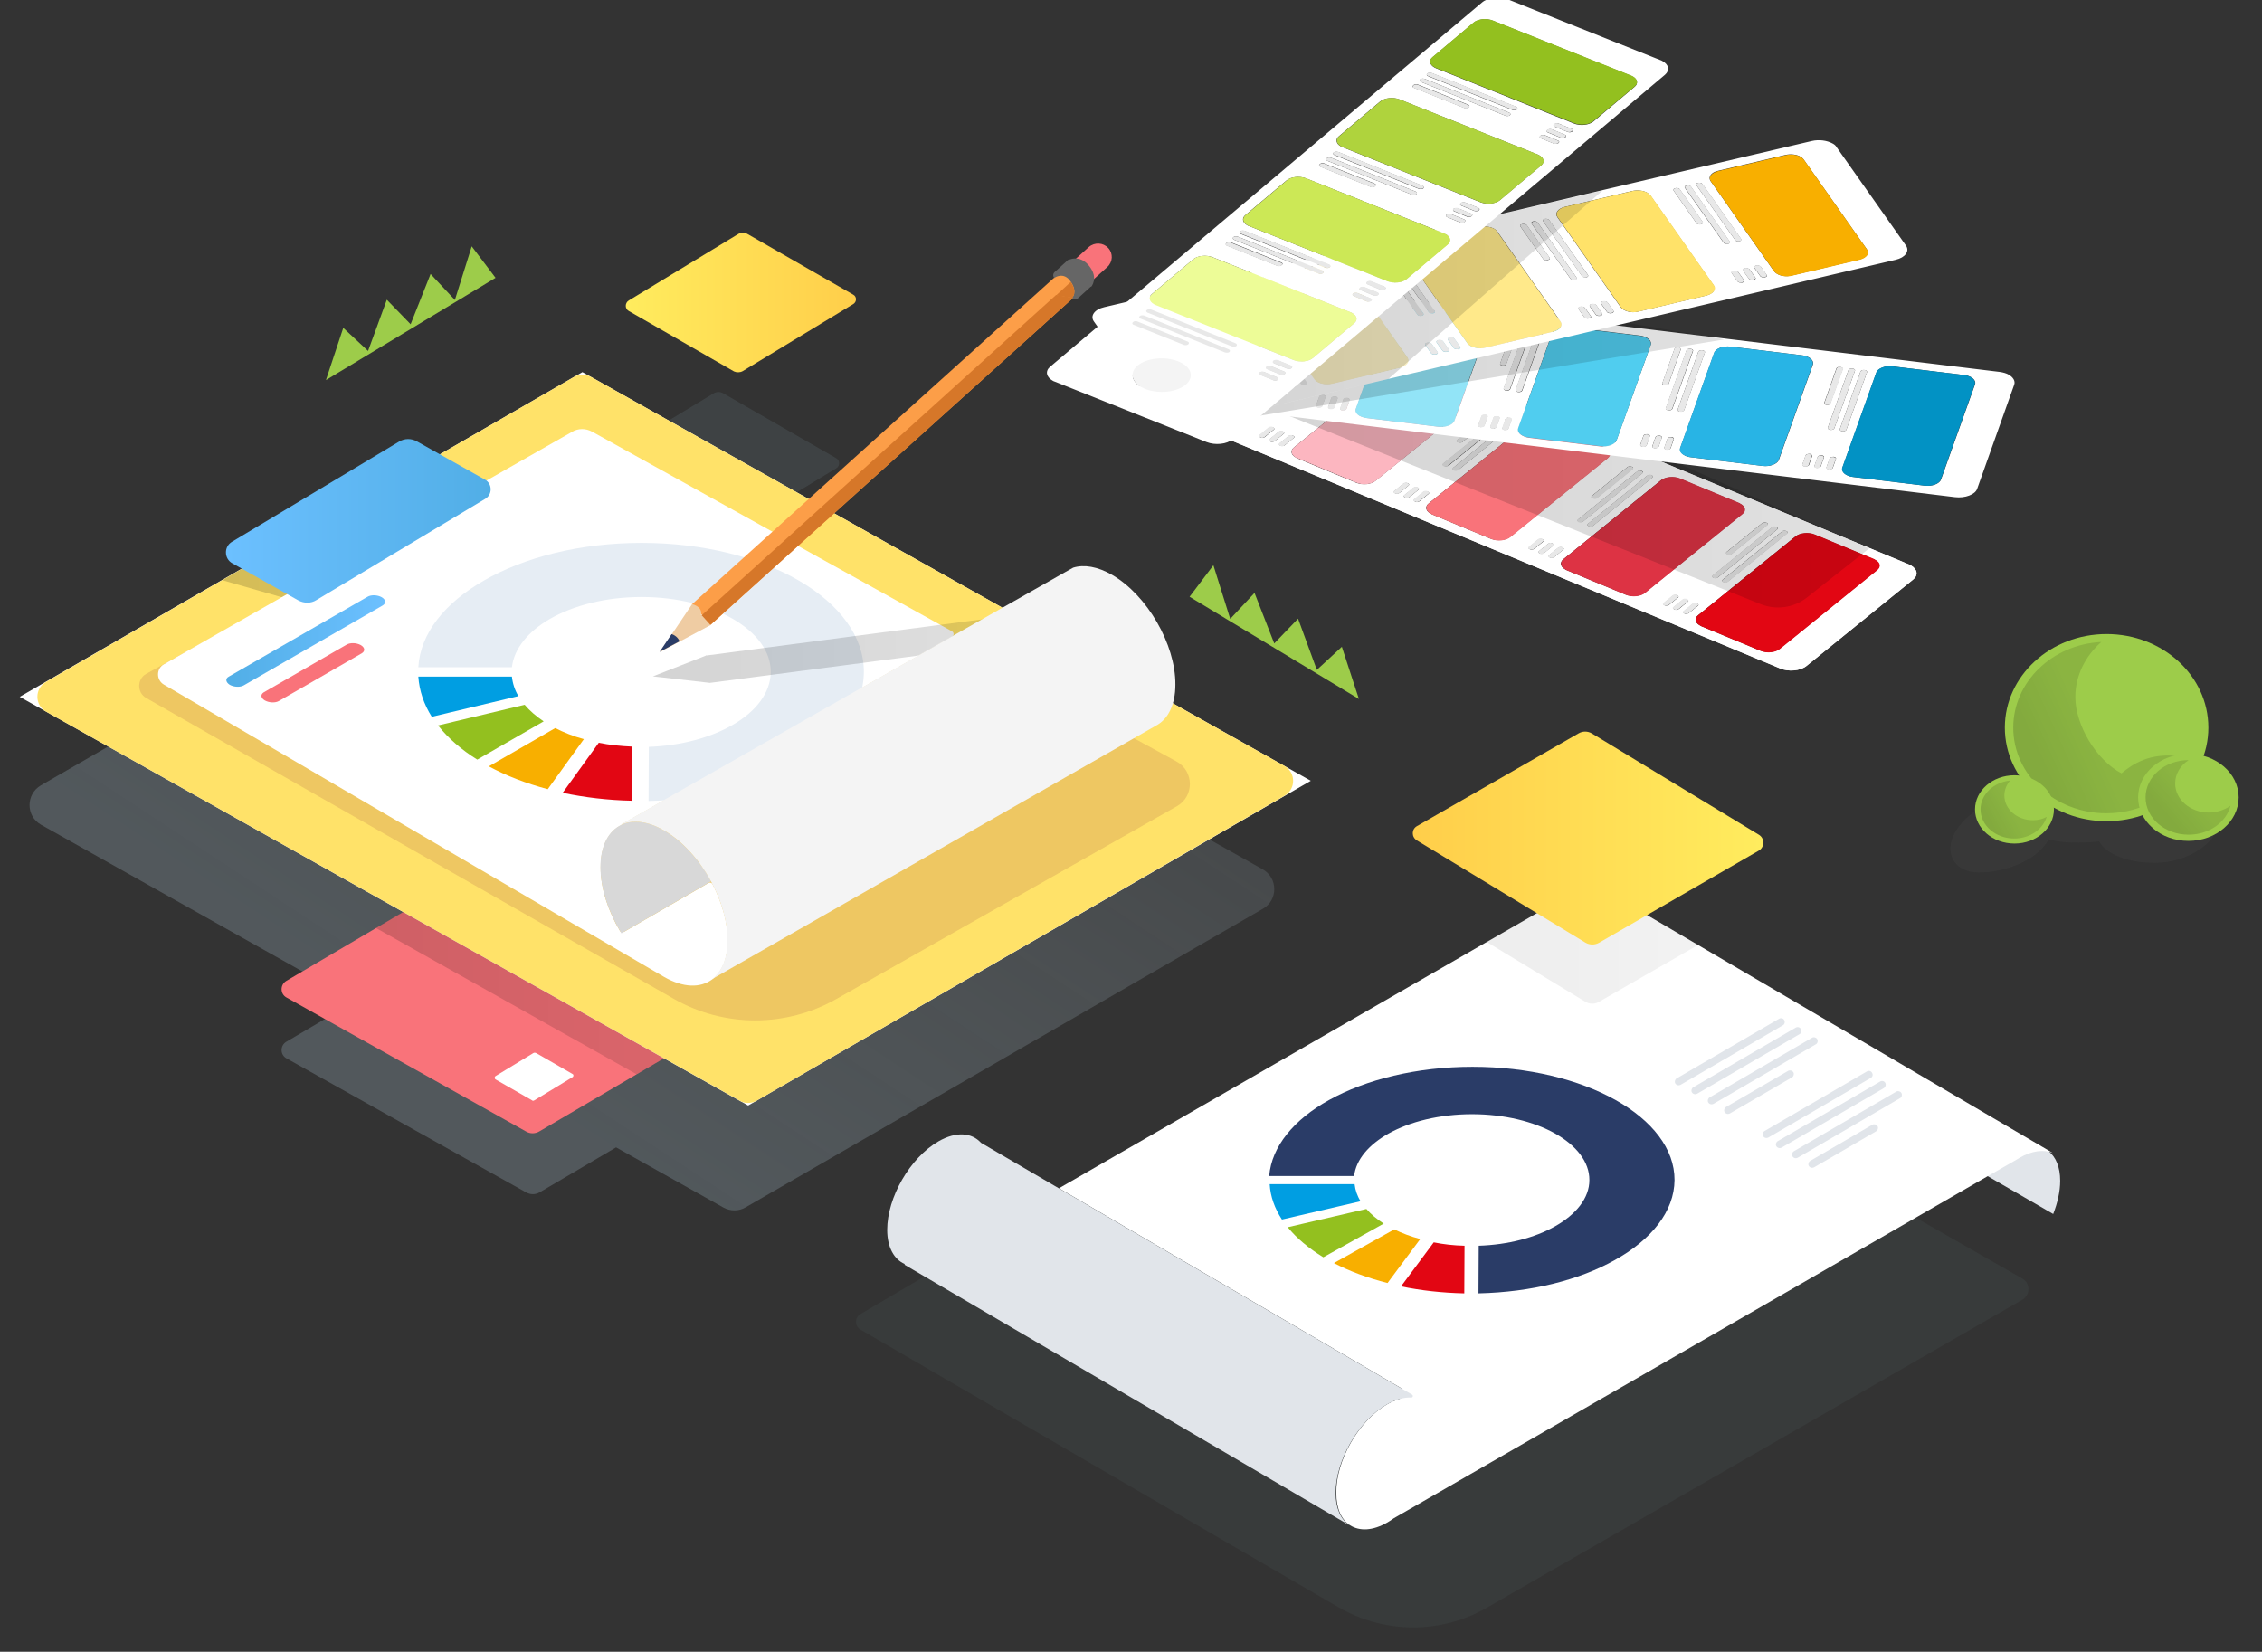 <?xml version="1.0" encoding="utf-8"?>
<!-- Generator: Adobe Illustrator 21.1.0, SVG Export Plug-In . SVG Version: 6.00 Build 0)  -->
<svg version="1.1" id="branding" xmlns="http://www.w3.org/2000/svg" xmlns:xlink="http://www.w3.org/1999/xlink" x="0px" y="0px"
	 viewBox="0 0 940.3 686.7" style="enable-background:new 0 0 940.3 686.7;" xml:space="preserve">
<rect x="0" y="0" width="940.3" height="686.7" fill="#333333" stroke="none"/>
<style type="text/css">
	.st0{opacity:0.15;enable-background:new    ;}
	.st1{fill:#7E9DAA;}
	.st2{opacity:0.27;fill:url(#SVGID_1_);enable-background:new    ;}
	.st3{fill:#F9737A;}
	.st4{fill:#FFFFFF;}
	.st5{opacity:0.17;fill:url(#SVGID_2_);enable-background:new    ;}
	.st6{fill:#FFE269;}
	.st7{opacity:0.3;fill:#C48551;enable-background:new    ;}
	.st8{opacity:0.17;fill:url(#SVGID_3_);enable-background:new    ;}
	.st9{fill:url(#SVGID_4_);}
	.st10{fill:#D8D8D8;}
	.st11{fill:url(#SVGID_5_);}
	.st12{enable-background:new    ;}
	.st13{fill:#E6EDF4;}
	.st14{fill:#E20613;}
	.st15{fill:#009EE2;}
	.st16{fill:#F8AF00;}
	.st17{fill:#93C01F;}
	.st18{opacity:0.17;fill:url(#SVGID_6_);enable-background:new    ;}
	.st19{fill:#F4F4F4;}
	.st20{fill:#FC9E48;}
	.st21{fill:#EFCCA3;}
	.st22{fill:#2A3C67;}
	.st23{fill:#D67729;}
	.st24{fill:#666666;}
	.st25{fill:url(#SVGID_7_);}
	.st26{opacity:7.000000e-02;fill:#7E9DAA;enable-background:new    ;}
	.st27{fill:#E1E5EA;}
	.st28{opacity:7.000000e-02;fill:url(#SVGID_8_);}
	.st29{fill:url(#SVGID_9_);}
	.st30{fill:#9DCC4A;}
	.st31{fill:#E8E8E8;}
	.st32{fill:#DD3344;}
	.st33{fill:#FCB6C0;}
	.st34{opacity:0.17;fill:url(#SVGID_10_);enable-background:new    ;}
	.st35{fill:#0292C4;}
	.st36{fill:#28B4E5;}
	.st37{fill:#50CDEF;}
	.st38{fill:#92E4F7;}
	.st39{opacity:0.17;fill:url(#SVGID_11_);enable-background:new    ;}
	.st40{fill:#FFE98A;}
	.st41{fill:#FCF1C5;}
	.st42{opacity:0.17;fill:url(#SVGID_12_);enable-background:new    ;}
	.st43{fill:#AFD33D;}
	.st44{fill:#CCE856;}
	.st45{fill:#EDFC97;}
	.st46{opacity:0.15;fill:#5B5B5B;enable-background:new    ;}
	.st47{opacity:0.17;fill:url(#SVGID_13_);enable-background:new    ;}
	.st48{opacity:0.17;fill:url(#SVGID_14_);enable-background:new    ;}
	.st49{opacity:0.17;fill:url(#SVGID_15_);enable-background:new    ;}
</style>
<g>
	<g class="st0">
		<path class="st1" d="M298.6,224.4l49-29.7c1.6-0.9,1.6-3.3,0-4.2l-47-27c-1.2-0.7-2.7-0.7-3.9,0l-48.6,29.4
			c-1.8,1.1-1.8,3.7,0,4.7l46.5,26.7C295.9,225.2,297.4,225.1,298.6,224.4z"/>
	</g>
	
		<linearGradient id="SVGID_1_" gradientUnits="userSpaceOnUse" x1="208.64" y1="240.956" x2="493.004" y2="673.587" gradientTransform="matrix(1 0 0 -1 0 688)">
		<stop  offset="0" style="stop-color:#A5BDCB"/>
		<stop  offset="0.996" style="stop-color:#D8E9F4;stop-opacity:0"/>
	</linearGradient>
	<path class="st2" d="M524.9,361.4L241.3,202.3c-2.9-1.6-6.5-1.6-9.3,0.1L17,326.5c-6.3,3.7-6.3,12.8,0.1,16.4l130.6,73.3L119,433.1
		c-2.6,1.6-2.6,5.4,0.1,6.9l99.6,55.7c1.8,1,3.9,1,5.6,0l31.8-18.7l44.6,25c2.9,1.6,6.5,1.6,9.3-0.1l55.1-31.8l107.2-61.9l52.7-30.4
		C531.3,374.2,531.3,365,524.9,361.4z"/>
	<path class="st3" d="M224.3,470.3l66.6-39.1c2.3-1.4,2.3-4.8-0.1-6.1L190.5,369c-1.8-1-3.9-1-5.6,0L119,407.8
		c-2.6,1.6-2.6,5.4,0.1,6.9l99.6,55.7C220.4,471.4,222.5,471.4,224.3,470.3z"/>
	<polygon class="st4" points="311,459.6 544.9,324.6 242.1,154.7 8.2,289.7 	"/>
	<linearGradient id="SVGID_2_" gradientUnits="userSpaceOnUse" x1="156.3" y1="407.425" x2="292.563" y2="407.425">
		<stop  offset="0" style="stop-color:#000000"/>
		<stop  offset="1" style="stop-color:#000000;stop-opacity:0.7"/>
	</linearGradient>
	<path class="st5" d="M290.8,425.1L190.5,369c-1.8-1-3.9-1-5.6,0l-28.6,16.8l108.3,60.8l26.2-15.4
		C293.2,429.8,293.1,426.4,290.8,425.1z"/>
	<path class="st6" d="M314.5,457.6L534,330.8c4.8-2.8,4.7-9.7-0.1-12.4L245.7,156.7c-2.2-1.2-4.9-1.2-7.1,0L19.1,283.5
		c-4.8,2.8-4.7,9.7,0.1,12.4l288.3,161.7C309.6,458.9,312.3,458.8,314.5,457.6z"/>
	<path class="st7" d="M242.9,182.2c-1.8-1-3.9-1-5.7,0l-176.5,98c-3.8,2.2-3.8,7.8,0.1,10l219.2,125c21,12,46.7,12,67.7,0.1
		l141.5-80.1c7.3-4.1,7.2-14.6-0.1-18.6L242.9,182.2z"/>
	
		<linearGradient id="SVGID_3_" gradientUnits="userSpaceOnUse" x1="92.4" y1="466.554" x2="198.176" y2="466.554" gradientTransform="matrix(1 0 0 -1 0 688)">
		<stop  offset="0" style="stop-color:#000000"/>
		<stop  offset="1" style="stop-color:#000000;stop-opacity:0.7"/>
	</linearGradient>
	<path class="st8" d="M123.4,250.1c2.3,1.3,6.2,0.6,8.5-0.7l64-38.9c3.1-1.8,3-6.3-0.1-8l-18.4-10.4l-85,49.1L123.4,250.1z"/>
	<path class="st4" d="M222.2,457.4l15.8-9.6c0.5-0.3,0.5-1.1,0-1.3l-15.1-8.7c-0.4-0.2-0.9-0.2-1.2,0l-15.6,9.5
		c-0.6,0.3-0.6,1.2,0,1.5l15,8.6C221.4,457.7,221.8,457.7,222.2,457.4z"/>
	<g>
		
			<linearGradient id="SVGID_4_" gradientUnits="userSpaceOnUse" x1="260.125" y1="562.243" x2="355.825" y2="562.243" gradientTransform="matrix(1 0 0 -1 0 688)">
			<stop  offset="4.237290e-03" style="stop-color:#FFEC5E"/>
			<stop  offset="1" style="stop-color:#FFCE4A"/>
		</linearGradient>
		<path class="st9" d="M308.7,154.3l46-27.9c1.5-0.9,1.5-3.1,0-3.9l-44.1-25.3c-1.1-0.6-2.5-0.6-3.6,0l-45.6,27.7
			c-1.7,1-1.7,3.5,0,4.4l43.7,25.1C306.2,154.9,307.6,154.9,308.7,154.3z"/>
	</g>
	<path class="st4" d="M259.4,387.4c-0.6,0.3-1.4,0.2-1.7-0.4c-5-8.4-8.1-17.9-8-26.5c0-8.9,3.4-15,8.7-17.5l-0.1-0.2l137.5-78.1
		c0.8-0.5,0.8-1.7,0-2.2l-149.6-83c-2.7-1.5-5.9-1.5-8.5,0.1L68.1,276.2c-3.2,1.8-3.2,6.5,0,8.4L276,406.1c8,4.6,15.1,4.7,20,1.1
		c4.1-3,6.5-8.6,6.5-16.2c0-7.5-2.4-15.8-6.3-23.4c-0.3-0.6-1.1-0.9-1.7-0.5L259.4,387.4z"/>
	<path class="st10" d="M295.6,366.4L258.3,388c-5.3-8.7-8.7-18.6-8.7-27.6c0-8.9,3.4-15,8.7-17.5c4.7-2.2,10.9-1.6,17.8,2.4
		C283.8,349.8,290.7,357.5,295.6,366.4z"/>
	
		<linearGradient id="SVGID_5_" gradientUnits="userSpaceOnUse" x1="94.12" y1="471.45" x2="204.059" y2="471.45" gradientTransform="matrix(1 0 0 -1 0 688)">
		<stop  offset="0" style="stop-color:#6CC0FF"/>
		<stop  offset="1" style="stop-color:#51AEE6"/>
	</linearGradient>
	<path class="st11" d="M131.5,249.5l70.2-42.1c3.1-1.8,3-6.3-0.1-8l-28.3-15.9c-2.3-1.3-5.1-1.3-7.4,0.1l-69.4,41.6
		c-3.5,2-3.4,7.1,0.1,9l27.4,15.4C126.4,250.9,129.3,250.9,131.5,249.5z"/>
	<g>
		<g class="st12">
			<g>
				<g>
					<g>
						<path class="st13" d="M201.1,241.4c16.8-9.7,40-15.7,65.6-15.7c51.2,0,92.5,24,92.4,53.7c-0.1,14.8-10.5,28.2-27.3,37.9
							c-16.1,9.3-38,15.2-62.2,15.7l0.1-22.5c13.6-0.5,25.8-3.9,34.8-9.1c9.8-5.6,15.8-13.4,15.9-22c0.1-17.2-24-31.2-53.7-31.2
							c-14.9,0-28.3,3.5-38.1,9.1c-9,5.2-14.9,12.3-15.8,20.1h-38.9C174.7,263.3,185,250.6,201.1,241.4"/>
					</g>
					<g>
						<path class="st14" d="M248.9,308.8c4.4,0.9,9.2,1.4,14,1.6l-0.1,22.5c-10.1-0.2-19.9-1.4-28.9-3.3L248.9,308.8"/>
					</g>
					<g>
						<path class="st15" d="M173.9,281.3h38.9c0.3,2.8,1.2,5.6,2.7,8.1l-36,8.6C176.2,292.8,174.3,287.1,173.9,281.3"/>
					</g>
					<g>
						<path class="st16" d="M203.2,318.6l27.6-15.9c3.6,1.8,7.5,3.4,11.9,4.6l-15,20.8C218.7,325.7,210.4,322.5,203.2,318.6"/>
					</g>
					<g>
						<path class="st17" d="M182.1,301.6l36-8.6c2.1,2.5,4.8,4.8,7.9,6.9l-27.6,15.9C191.8,311.7,186.3,306.9,182.1,301.6"/>
					</g>
				</g>
			</g>
		</g>
	</g>
	<linearGradient id="SVGID_6_" gradientUnits="userSpaceOnUse" x1="271.4" y1="269.8" x2="438.6" y2="269.8">
		<stop  offset="0" style="stop-color:#000000"/>
		<stop  offset="1" style="stop-color:#000000;stop-opacity:0.7"/>
	</linearGradient>
	<path class="st18" d="M438.6,265.1l-16.8-9.4l-128,16.8c-0.1-0.1-0.2-0.2-0.2-0.2v0.2l-22.2,8.7l0,0l0,0l4.5,0.5l19.2,2.2l0,0
		L438.6,265.1z"/>
	<path class="st19" d="M488.6,284.6c0.1-16.8-11.8-37.2-26.3-45.6c-6.1-3.5-11.7-4.4-16.2-3l-4.8,2.7l-43.7,24.8l-139.4,79.2
		l0.1,0.2c4.7-2.2,10.9-1.6,17.8,2.4c7.7,4.4,14.6,12.2,19.4,21c4.3,7.9,6.9,16.7,6.9,24.6c0,7.6-2.5,13.2-6.5,16.2l184.6-105.4l0,0
		C485.5,299.1,488.6,293.1,488.6,284.6z"/>
	<g>
		
			<rect x="264.2" y="178.8" transform="matrix(0.743 -0.67 0.67 0.743 -28.375 295.312)" class="st20" width="211.8" height="11.5"/>
		<path class="st3" d="M453.1,117.5l-7.6-8.4l7.1-6.4c2.4-2.1,6-1.9,8.1,0.4l0,0c2.1,2.3,1.9,5.8-0.4,7.9L453.1,117.5z"/>
		<path class="st21" d="M287.4,251.1c0,0,4.7,0.8,4,4.5c0,0,4.2-0.3,3.9,4.3l-21,11.2l13.3-19.8"/>
		<path class="st22" d="M279.2,263.6l-5,7.4l8.3-4.4C281.7,264.8,280.3,264,279.2,263.6z"/>
		<polygon class="st23" points="291.7,255.8 295.3,259.8 452.6,118 445.1,117.1 		"/>
		<path class="st24" d="M445.7,123.8l-7.4-8.2c-0.7-0.7-0.6-1.9,0.1-2.5l5.1-4.6c0.7-0.7,1.9-0.6,2.5,0.1l7.4,8.2
			c0.7,0.7,0.6,1.9-0.1,2.5l-5.1,4.6C447.5,124.6,446.4,124.5,445.7,123.8z"/>
		<path class="st24" d="M443.7,108.3c0,0,4.9-3,9.1,2.3c4,5.1,0.8,8.6,0.8,8.6l-9.2-3.1"/>
		<path class="st20" d="M438.3,115.5c0,0,3.9-2.8,6.8,1.6c3,4.4,0.6,6.6,0.6,6.6l-8.7-1.4"/>
		<path class="st23" d="M445.7,123.8c0,0,2.4-2.2-0.6-6.6l0,0l0,0l-6.1,5.6L445.7,123.8z"/>
	</g>
	
		<linearGradient id="SVGID_7_" gradientUnits="userSpaceOnUse" x1="120.702" y1="421.5" x2="186.723" y2="421.5" gradientTransform="matrix(-1 0 0 -1 280.813 688)">
		<stop  offset="0" style="stop-color:#6CC0FF"/>
		<stop  offset="1" style="stop-color:#51AEE6"/>
	</linearGradient>
	<path class="st25" d="M95.1,281.3l57.7-33.2c1.5-0.9,4.1-0.8,5.9,0.2l0,0c1.7,1,1.9,2.5,0.4,3.4l-57.7,33.2
		c-1.5,0.9-4.1,0.8-5.9-0.2l0,0C93.8,283.6,93.6,282.1,95.1,281.3z"/>
	<path class="st3" d="M109.7,287.8l34.4-19.8c1.5-0.9,4.1-0.8,5.9,0.2l0,0c1.7,1,1.9,2.5,0.4,3.4L116,291.4
		c-1.5,0.9-4.1,0.8-5.9-0.2l0,0C108.4,290.2,108.2,288.7,109.7,287.8z"/>
	<path class="st26" d="M840.6,531.5L611.1,400.4c-1.6-0.9-3.6-0.9-5.2,0L357.7,546.3c-2.5,1.4-2.5,5,0,6.5l198.7,115.4
		c19,11,42.4,11.2,61.5,0.3l222.7-128.1C844.1,538.4,844.1,533.4,840.6,531.5z"/>
	<path class="st27" d="M822.7,486.9l30.8,17.8c1.8-4.6,2.9-9.4,2.9-13.8c0-5.7-1.8-9.9-4.8-12.3l0,0l-2.4-1.4
		c-3.6-1.5-8.3-0.9-13.3,2c-0.6,0.4-1.3,0.8-1.9,1.2C830.9,482.6,825.2,483.7,822.7,486.9z"/>
	<path class="st4" d="M576.5,583.9c1.7-1,3.4-1.7,5-2.2c2.2-0.7,2.6-3.6,0.6-4.8L440.2,494c27.5-15.8,55-31.7,82.5-47.5
		c42.7-24.6,85.4-49.2,128.2-73.8c0.7-0.4,1.3-0.9,2-1.2c7.5-4.3,14-3.7,17.9,0.8l182.5,107c-3.7-1.5-8.6-1-13.9,2.1
		c-0.7,0.4-1.3,0.8-2,1.2c-3.9,2.2-7.8,4.5-11.7,6.7c-38.8,22.4-77.6,44.7-116.4,67.1c-43.3,24.9-86.6,49.9-129.9,74.8
		c-0.9,0.6-1.7,1.2-2.6,1.7c-6.2,3.6-11.7,3.7-15.6,1.2c-3.6-2.3-5.7-6.9-5.7-13.4C555.3,607.2,564.8,590.7,576.5,583.9z"/>
	<g>
		<g>
			<linearGradient id="SVGID_8_" gradientUnits="userSpaceOnUse" x1="618" y1="392.921" x2="705.8" y2="392.921">
				<stop  offset="0" style="stop-color:#000000"/>
				<stop  offset="1" style="stop-color:#000000;stop-opacity:0.7"/>
			</linearGradient>
			<path class="st28" d="M659.1,416.5L618,391.6c10.9-6.3,21.9-12.6,32.8-18.9c0.7-0.4,1.3-0.9,2-1.2c7.5-4.3,14-3.7,17.9,0.8
				l35.1,20.6l-41.3,23.7C662.9,417.5,660.8,417.5,659.1,416.5z"/>
		</g>
	</g>
	<path class="st27" d="M368.8,511.3c0-13.5,9.5-30,21.3-36.8c7.3-4.2,13.8-3.7,17.7,0.6l32.5,19L587,579.8c0.6,0.4,0.3,1.3-0.4,1.2
		c-3-0.1-6.5,0.8-10.1,2.9c-11.8,6.8-21.3,23.3-21.3,36.8c0,6.4,2.2,11,5.7,13.4L376,525.8l0.1-0.3
		C371.7,523.6,368.8,518.6,368.8,511.3z"/>
	<g>
		<g class="st12">
			<g>
				<g>
					<g>
						<path class="st22" d="M552.5,457.3c15.3-8.5,36.4-13.8,59.6-13.8c46.5,0,84.1,21.1,84,47.1c-0.1,13-9.6,24.8-24.9,33.3
							c-14.6,8.2-34.5,13.3-56.6,13.8l0.1-19.8c12.3-0.4,23.4-3.4,31.6-8c8.9-5,14.4-11.8,14.4-19.3c0.1-15.1-21.8-27.4-48.8-27.4
							c-13.5,0-25.8,3.1-34.6,8c-8.2,4.6-13.6,10.8-14.4,17.7h-35.3C528.6,476.6,537.9,465.4,552.5,457.3"/>
					</g>
					<g>
						<path class="st14" d="M596,516.5c4,0.8,8.3,1.3,12.8,1.4l-0.1,19.8c-9.2-0.2-18.1-1.2-26.3-2.9L596,516.5"/>
					</g>
					<g>
						<path class="st15" d="M527.8,492.3h35.3c0.3,2.5,1.1,4.9,2.5,7.1l-32.7,7.6C529.9,502.4,528.1,497.5,527.8,492.3"/>
					</g>
					<g>
						<path class="st16" d="M554.5,525.1l25.1-14c3.2,1.6,6.9,3,10.8,4l-13.6,18.3C568.5,531.3,561,528.5,554.5,525.1"/>
					</g>
					<g>
						<path class="st17" d="M535.3,510.2l32.7-7.6c1.9,2.2,4.3,4.2,7.2,6.1l-25.1,14C544.1,519,539,514.8,535.3,510.2"/>
					</g>
				</g>
			</g>
		</g>
	</g>
	<g>
		
			<linearGradient id="SVGID_9_" gradientUnits="userSpaceOnUse" x1="496.363" y1="339.594" x2="642.076" y2="339.594" gradientTransform="matrix(-1 0 0 -1 1229.363 688)">
			<stop  offset="4.237290e-03" style="stop-color:#FFEC5E"/>
			<stop  offset="1" style="stop-color:#FFCE4A"/>
		</linearGradient>
		<path class="st29" d="M659.1,391.9L589,349.4c-2.3-1.4-2.3-4.7,0.1-6l67.1-38.5c1.7-1,3.8-1,5.5,0l69.4,42.1
			c2.6,1.5,2.5,5.3-0.1,6.7L664.6,392C662.9,392.9,660.8,392.9,659.1,391.9z"/>
	</g>
	<polygon class="st30" points="564.9,290.6 494.5,248.1 504.4,235 511.4,257.3 521.5,246.5 529.7,267.5 539.6,257.2 547.4,278.5 
		557.8,268.9 	"/>
	<polygon class="st30" points="135.5,158 206,115.5 196.1,102.4 189.1,124.7 179,113.9 170.7,134.8 160.8,124.6 153,145.9 
		142.7,136.3 	"/>
	<g>
		<g>
			<g class="st12">
				<g>
					<path class="st4" d="M523.7,181.8c-0.4-0.2-0.5-0.7-0.1-0.9l3.8-3.1c0.4-0.3,1.2-0.4,1.8-0.2l0.1,0.1c0.1,0,0.1,0,0.2,0.1
						c0.4,0.3,0.5,0.6,0.1,0.9l-3.8,3.1c-0.4,0.3-1.2,0.4-1.8,0.2l-0.1-0.1C523.8,181.8,523.7,181.8,523.7,181.8 M527.8,183.5
						c-0.4-0.2-0.5-0.7-0.1-0.9l3.8-3.1c0.4-0.3,1.2-0.4,1.8-0.2l0.1,0.1c0.1,0,0.1,0,0.2,0.1c0.4,0.3,0.5,0.7,0.1,0.9l-3.8,3.1
						c-0.4,0.3-1.2,0.4-1.8,0.2l-0.1-0.1C527.9,183.6,527.9,183.5,527.8,183.5 M532,185.2c-0.4-0.2-0.5-0.6-0.1-0.9l3.8-3.1
						c0.4-0.3,1.2-0.4,1.8-0.2l0.1,0.1c0.1,0,0.1,0.1,0.2,0.1c0.4,0.2,0.5,0.6,0.1,0.9l-3.8,3.1c-0.4,0.3-1.2,0.4-1.8,0.2l-0.1-0.1
						C532.1,185.3,532,185.3,532,185.2 M579.7,205c-0.4-0.2-0.5-0.6-0.1-0.9l3.8-3.1c0.4-0.3,1.2-0.4,1.8-0.2l0.1,0.1
						c0.1,0,0.1,0.1,0.2,0.1c0.4,0.2,0.5,0.6,0.1,0.9l-3.8,3.1c-0.4,0.3-1.2,0.4-1.8,0.2l-0.1-0.1
						C579.8,205.1,579.7,205.1,579.7,205 M583.8,206.8c-0.4-0.3-0.5-0.7-0.1-0.9l3.8-3.1c0.4-0.3,1.2-0.4,1.8-0.2l0.1,0.1
						c0.1,0,0.1,0,0.2,0.1c0.4,0.2,0.5,0.6,0.1,0.9l-3.8,3.1c-0.4,0.3-1.2,0.4-1.8,0.2l-0.1-0.1
						C583.9,206.8,583.9,206.8,583.8,206.8 M588,208.5c-0.4-0.3-0.5-0.7-0.1-0.9l3.8-3.1c0.4-0.3,1.2-0.4,1.8-0.2l0.1,0.1
						c0.1,0,0.1,0,0.2,0.1c0.4,0.2,0.5,0.7,0.1,0.9l-3.8,3.1c-0.4,0.3-1.2,0.4-1.8,0.2l-0.1-0.1C588.1,208.5,588,208.5,588,208.5
						 M635.7,228.3c-0.4-0.2-0.5-0.6-0.1-0.9l3.8-3.1c0.4-0.3,1.2-0.4,1.8-0.2l0.1,0.1c0.1,0,0.1,0,0.2,0.1c0.4,0.3,0.5,0.7,0.1,0.9
						l-3.8,3.1c-0.4,0.3-1.2,0.4-1.8,0.2l-0.1-0.1C635.8,228.3,635.7,228.3,635.7,228.3 M639.8,230c-0.4-0.2-0.5-0.6-0.1-0.9
						l3.8-3.1c0.4-0.3,1.2-0.4,1.8-0.2l0.1,0.1c0.1,0,0.1,0.1,0.2,0.1c0.4,0.2,0.5,0.6,0.1,0.9l-3.8,3.1c-0.4,0.3-1.2,0.4-1.8,0.2
						l-0.1-0.1C639.9,230.1,639.9,230,639.8,230 M644,231.7c-0.4-0.2-0.5-0.7-0.1-0.9l3.8-3.1c0.4-0.3,1.2-0.4,1.8-0.2l0.1,0.1
						c0.1,0,0.1,0,0.2,0.1c0.4,0.2,0.5,0.6,0.1,0.9l-3.8,3.1c-0.4,0.3-1.2,0.4-1.8,0.2l-0.1-0.1C644.1,231.8,644,231.8,644,231.7
						 M691.7,251.6c-0.4-0.3-0.5-0.7-0.1-0.9l3.8-3.1c0.4-0.3,1.2-0.4,1.8-0.2l0.1,0.1c0.1,0,0.1,0,0.2,0.1c0.4,0.2,0.5,0.7,0.1,0.9
						l-3.8,3.1c-0.4,0.3-1.2,0.4-1.8,0.2l-0.1-0.1C691.8,251.6,691.7,251.6,691.7,251.6 M695.8,253.3c-0.4-0.2-0.5-0.6-0.1-0.9
						l3.8-3.1c0.4-0.3,1.2-0.4,1.8-0.2l0.1,0.1c0.1,0,0.1,0.1,0.2,0.1c0.4,0.2,0.5,0.6,0.1,0.9l-3.8,3.1c-0.4,0.3-1.2,0.4-1.8,0.2
						l-0.1-0.1C695.9,253.3,695.9,253.3,695.8,253.3 M700,255c-0.4-0.2-0.5-0.6-0.1-0.9l3.8-3.1c0.4-0.3,1.2-0.4,1.8-0.2l0.1,0.1
						c0.1,0,0.1,0.1,0.2,0.1c0.4,0.2,0.5,0.6,0.1,0.9L702,255c-0.4,0.3-1.2,0.4-1.8,0.2l-0.1-0.1C700.1,255.1,700,255,700,255
						 M549.8,160.5c-0.4-0.2-0.5-0.6-0.1-0.9l14.8-12c0.4-0.3,1.1-0.4,1.7-0.2l0.3,0.1c0.1,0,0.1,0,0.1,0.1c0.4,0.2,0.5,0.6,0.1,0.9
						l-14.8,12c-0.4,0.3-1.1,0.4-1.7,0.2l-0.3-0.1C549.9,160.6,549.9,160.6,549.8,160.5 M544.1,170.4c-0.5-0.3-0.5-0.7-0.2-1
						l24.7-20c0.4-0.3,1.3-0.4,1.9-0.2c0.1,0,0.1,0.1,0.2,0.1c0.5,0.3,0.5,0.7,0.1,1l-24.6,20c-0.4,0.4-1.3,0.4-1.9,0.2
						C544.2,170.5,544.1,170.5,544.1,170.4 M548.2,172.2c-0.5-0.3-0.5-0.7-0.1-1l24.6-20c0.4-0.3,1.3-0.4,1.9-0.2
						c0.1,0,0.1,0.1,0.2,0.1c0.5,0.3,0.5,0.7,0.1,1l-24.7,20c-0.4,0.4-1.3,0.4-1.9,0.2C548.3,172.2,548.3,172.2,548.2,172.2
						 M605.8,183.8c-0.4-0.2-0.5-0.6-0.1-0.9l14.8-12c0.4-0.3,1.1-0.4,1.7-0.2l0.3,0.1c0.1,0,0.1,0,0.2,0.1c0.4,0.2,0.5,0.6,0.1,0.9
						l-14.8,12c-0.4,0.3-1.1,0.4-1.7,0.2l-0.3-0.1C605.9,183.8,605.9,183.8,605.8,183.8 M600.1,193.7c-0.5-0.3-0.5-0.7-0.1-1
						l24.7-20c0.4-0.4,1.3-0.4,1.9-0.2c0.1,0,0.1,0.1,0.2,0.1c0.5,0.3,0.5,0.7,0.1,1l-24.6,20c-0.4,0.3-1.3,0.4-1.9,0.2
						C600.2,193.7,600.1,193.7,600.1,193.7 M604.2,195.4c-0.5-0.3-0.5-0.7-0.1-1l24.7-20c0.4-0.4,1.3-0.4,1.9-0.2
						c0.1,0,0.1,0.1,0.2,0.1c0.5,0.3,0.5,0.7,0.1,1l-24.6,20c-0.4,0.4-1.3,0.4-1.9,0.2C604.3,195.5,604.3,195.4,604.2,195.4
						 M538.5,190.2c-2-1.1-2.3-3-0.6-4.3l40.4-32.7c1.8-1.5,5.4-1.8,8-0.8l24.6,10.2c0.3,0.1,0.5,0.2,0.7,0.4c2,1.1,2.3,3,0.6,4.3
						L571.8,200c-1.8,1.5-5.4,1.8-8,0.8l-24.6-10.2C539,190.5,538.7,190.4,538.5,190.2 M661.8,207c-0.4-0.2-0.5-0.6-0.1-0.9l14.8-12
						c0.4-0.3,1.1-0.4,1.7-0.2l0.3,0.1c0.1,0,0.1,0,0.1,0.1c0.4,0.2,0.5,0.6,0.1,0.9l-14.8,12c-0.4,0.3-1.1,0.4-1.7,0.2l-0.3-0.1
						C661.9,207.1,661.9,207.1,661.8,207 M656.1,216.9c-0.5-0.3-0.5-0.7-0.1-1l24.6-20c0.4-0.3,1.3-0.4,1.9-0.2
						c0.1,0,0.1,0.1,0.2,0.1c0.5,0.3,0.5,0.7,0.1,1l-24.6,20c-0.4,0.4-1.3,0.4-1.9,0.2C656.2,217,656.1,217,656.1,216.9
						 M660.2,218.7c-0.5-0.3-0.5-0.7-0.1-1l24.6-20c0.4-0.3,1.3-0.4,1.9-0.2c0.1,0,0.1,0.1,0.2,0.1c0.5,0.3,0.5,0.7,0.1,1l-24.6,20
						c-0.4,0.4-1.3,0.4-1.9,0.2C660.3,218.7,660.3,218.7,660.2,218.7 M594.5,213.5c-2-1.1-2.3-3-0.6-4.3l40.4-32.7
						c1.9-1.5,5.4-1.8,8-0.8l24.6,10.2c0.3,0.1,0.5,0.2,0.7,0.4c2,1.1,2.3,2.9,0.6,4.3l-40.4,32.7c-1.9,1.5-5.4,1.8-8,0.8
						l-24.6-10.2C595,213.7,594.7,213.6,594.5,213.5 M717.8,230.3c-0.4-0.2-0.5-0.6-0.1-0.9l14.8-12c0.4-0.3,1.1-0.4,1.7-0.2
						l0.3,0.1c0.1,0,0.1,0,0.1,0.1c0.4,0.2,0.5,0.6,0.1,0.9l-14.8,12c-0.4,0.3-1.1,0.4-1.7,0.2l-0.3-0.1
						C717.9,230.4,717.9,230.3,717.8,230.3 M712.1,240.2c-0.5-0.3-0.5-0.7-0.1-1l24.6-20c0.4-0.4,1.3-0.4,1.9-0.2
						c0.1,0,0.1,0.1,0.2,0.1c0.5,0.3,0.5,0.7,0.2,1l-24.7,20c-0.4,0.3-1.3,0.4-1.9,0.2C712.2,240.3,712.1,240.2,712.1,240.2
						 M716.2,241.9c-0.5-0.3-0.5-0.7-0.1-1l24.6-20c0.4-0.4,1.3-0.4,1.9-0.2c0.1,0,0.1,0.1,0.2,0.1c0.5,0.3,0.5,0.7,0.1,1l-24.6,20
						c-0.4,0.3-1.3,0.4-1.9,0.2C716.3,242,716.3,242,716.2,241.9 M650.5,236.7c-2-1.1-2.3-3-0.6-4.3l40.4-32.7
						c1.8-1.5,5.4-1.8,8-0.8l24.6,10.2c0.3,0.1,0.5,0.2,0.7,0.4c2,1.1,2.3,3,0.6,4.3l-40.4,32.7c-1.8,1.5-5.4,1.8-8,0.8l-24.6-10.2
						C651,237,650.7,236.9,650.5,236.7 M706.5,260c-2-1.1-2.3-3-0.6-4.3l40.4-32.7c1.8-1.5,5.4-1.8,8-0.8l24.6,10.2
						c0.3,0.1,0.5,0.2,0.7,0.4c2,1.1,2.3,3,0.6,4.3l-40.4,32.7c-1.8,1.5-5.4,1.8-8,0.8l-24.6-10.2
						C706.9,260.2,706.7,260.1,706.5,260 M794.4,235.1c-0.3-0.2-0.6-0.3-1-0.5L534.7,127.2c-3.5-1.5-8.4-1-10.9,1l-44.3,35.9
						c-2.3,1.8-1.8,4.3,0.9,5.9c0.3,0.2,0.6,0.3,1,0.5L740,277.9c3.5,1.5,8.4,1,10.9-1l44.3-35.9
						C797.5,239.2,797.1,236.7,794.4,235.1"/>
					<path class="st4" d="M523.7,181.8c-0.4-0.2-0.5-0.7-0.1-0.9l3.8-3.1c0.4-0.3,1.2-0.4,1.8-0.2l0.1,0.1c0.1,0,0.1,0,0.2,0.1
						c0.4,0.3,0.5,0.6,0.1,0.9l-3.8,3.1c-0.4,0.3-1.2,0.4-1.8,0.2l-0.1-0.1C523.8,181.8,523.7,181.8,523.7,181.8 M527.8,183.5
						c-0.4-0.2-0.5-0.7-0.1-0.9l3.8-3.1c0.4-0.3,1.2-0.4,1.8-0.2l0.1,0.1c0.1,0,0.1,0,0.2,0.1c0.4,0.3,0.5,0.7,0.1,0.9l-3.8,3.1
						c-0.4,0.3-1.2,0.4-1.8,0.2l-0.1-0.1C527.9,183.6,527.9,183.5,527.8,183.5 M532,185.2c-0.4-0.2-0.5-0.6-0.1-0.9l3.8-3.1
						c0.4-0.3,1.2-0.4,1.8-0.2l0.1,0.1c0.1,0,0.1,0.1,0.2,0.1c0.4,0.2,0.5,0.6,0.1,0.9l-3.8,3.1c-0.4,0.3-1.2,0.4-1.8,0.2l-0.1-0.1
						C532.1,185.3,532,185.3,532,185.2 M579.7,205c-0.4-0.2-0.5-0.6-0.1-0.9l3.8-3.1c0.4-0.3,1.2-0.4,1.8-0.2l0.1,0.1
						c0.1,0,0.1,0.1,0.2,0.1c0.4,0.2,0.5,0.6,0.1,0.9l-3.8,3.1c-0.4,0.3-1.2,0.4-1.8,0.2l-0.1-0.1
						C579.8,205.1,579.7,205.1,579.7,205 M583.8,206.8c-0.4-0.3-0.5-0.7-0.1-0.9l3.8-3.1c0.4-0.3,1.2-0.4,1.8-0.2l0.1,0.1
						c0.1,0,0.1,0,0.2,0.1c0.4,0.2,0.5,0.6,0.1,0.9l-3.8,3.1c-0.4,0.3-1.2,0.4-1.8,0.2l-0.1-0.1
						C583.9,206.8,583.9,206.8,583.8,206.8 M588,208.5c-0.4-0.3-0.5-0.7-0.1-0.9l3.8-3.1c0.4-0.3,1.2-0.4,1.8-0.2l0.1,0.1
						c0.1,0,0.1,0,0.2,0.1c0.4,0.2,0.5,0.7,0.1,0.9l-3.8,3.1c-0.4,0.3-1.2,0.4-1.8,0.2l-0.1-0.1C588.1,208.5,588,208.5,588,208.5
						 M635.7,228.3c-0.4-0.2-0.5-0.6-0.1-0.9l3.8-3.1c0.4-0.3,1.2-0.4,1.8-0.2l0.1,0.1c0.1,0,0.1,0,0.2,0.1c0.4,0.3,0.5,0.7,0.1,0.9
						l-3.8,3.1c-0.4,0.3-1.2,0.4-1.8,0.2l-0.1-0.1C635.8,228.3,635.7,228.3,635.7,228.3 M639.8,230c-0.4-0.2-0.5-0.6-0.1-0.9
						l3.8-3.1c0.4-0.3,1.2-0.4,1.8-0.2l0.1,0.1c0.1,0,0.1,0.1,0.2,0.1c0.4,0.2,0.5,0.6,0.1,0.9l-3.8,3.1c-0.4,0.3-1.2,0.4-1.8,0.2
						l-0.1-0.1C639.9,230.1,639.9,230,639.8,230 M644,231.7c-0.4-0.2-0.5-0.7-0.1-0.9l3.8-3.1c0.4-0.3,1.2-0.4,1.8-0.2l0.1,0.1
						c0.1,0,0.1,0,0.2,0.1c0.4,0.2,0.5,0.6,0.1,0.9l-3.8,3.1c-0.4,0.3-1.2,0.4-1.8,0.2l-0.1-0.1C644.1,231.8,644,231.8,644,231.7
						 M691.7,251.6c-0.4-0.3-0.5-0.7-0.1-0.9l3.8-3.1c0.4-0.3,1.2-0.4,1.8-0.2l0.1,0.1c0.1,0,0.1,0,0.2,0.1c0.4,0.2,0.5,0.7,0.1,0.9
						l-3.8,3.1c-0.4,0.3-1.2,0.4-1.8,0.2l-0.1-0.1C691.8,251.6,691.7,251.6,691.7,251.6 M695.8,253.3c-0.4-0.2-0.5-0.6-0.1-0.9
						l3.8-3.1c0.4-0.3,1.2-0.4,1.8-0.2l0.1,0.1c0.1,0,0.1,0.1,0.2,0.1c0.4,0.2,0.5,0.6,0.1,0.9l-3.8,3.1c-0.4,0.3-1.2,0.4-1.8,0.2
						l-0.1-0.1C695.9,253.3,695.9,253.3,695.8,253.3 M700,255c-0.4-0.2-0.5-0.6-0.1-0.9l3.8-3.1c0.4-0.3,1.2-0.4,1.8-0.2l0.1,0.1
						c0.1,0,0.1,0.1,0.2,0.1c0.4,0.2,0.5,0.6,0.1,0.9L702,255c-0.4,0.3-1.2,0.4-1.8,0.2l-0.1-0.1C700.1,255.1,700,255,700,255
						 M549.8,160.5c-0.4-0.2-0.5-0.6-0.1-0.9l14.8-12c0.4-0.3,1.1-0.4,1.7-0.2l0.3,0.1c0.1,0,0.1,0,0.1,0.1c0.4,0.2,0.5,0.6,0.1,0.9
						l-14.8,12c-0.4,0.3-1.1,0.4-1.7,0.2l-0.3-0.1C549.9,160.6,549.9,160.6,549.8,160.5 M544.1,170.4c-0.5-0.3-0.5-0.7-0.2-1
						l24.7-20c0.4-0.3,1.3-0.4,1.9-0.2c0.1,0,0.1,0.1,0.2,0.1c0.5,0.3,0.5,0.7,0.1,1l-24.6,20c-0.4,0.4-1.3,0.4-1.9,0.2
						C544.2,170.5,544.1,170.5,544.1,170.4 M548.2,172.2c-0.5-0.3-0.5-0.7-0.1-1l24.6-20c0.4-0.3,1.3-0.4,1.9-0.2
						c0.1,0,0.1,0.1,0.2,0.1c0.5,0.3,0.5,0.7,0.1,1l-24.7,20c-0.4,0.4-1.3,0.4-1.9,0.2C548.3,172.2,548.3,172.2,548.2,172.2
						 M605.8,183.8c-0.4-0.2-0.5-0.6-0.1-0.9l14.8-12c0.4-0.3,1.1-0.4,1.7-0.2l0.3,0.1c0.1,0,0.1,0,0.2,0.1c0.4,0.2,0.5,0.6,0.1,0.9
						l-14.8,12c-0.4,0.3-1.1,0.4-1.7,0.2l-0.3-0.1C605.9,183.8,605.9,183.8,605.8,183.8 M600.1,193.7c-0.5-0.3-0.5-0.7-0.1-1
						l24.7-20c0.4-0.4,1.3-0.4,1.9-0.2c0.1,0,0.1,0.1,0.2,0.1c0.5,0.3,0.5,0.7,0.1,1l-24.6,20c-0.4,0.3-1.3,0.4-1.9,0.2
						C600.2,193.7,600.1,193.7,600.1,193.7 M604.2,195.4c-0.5-0.3-0.5-0.7-0.1-1l24.7-20c0.4-0.4,1.3-0.4,1.9-0.2
						c0.1,0,0.1,0.1,0.2,0.1c0.5,0.3,0.5,0.7,0.1,1l-24.6,20c-0.4,0.4-1.3,0.4-1.9,0.2C604.3,195.5,604.3,195.4,604.2,195.4
						 M538.5,190.2c-2-1.1-2.3-3-0.6-4.3l40.4-32.7c1.8-1.5,5.4-1.8,8-0.8l24.6,10.2c0.3,0.1,0.5,0.2,0.7,0.4c2,1.1,2.3,3,0.6,4.3
						L571.8,200c-1.8,1.5-5.4,1.8-8,0.8l-24.6-10.2C539,190.5,538.7,190.4,538.5,190.2 M661.8,207c-0.4-0.2-0.5-0.6-0.1-0.9l14.8-12
						c0.4-0.3,1.1-0.4,1.7-0.2l0.3,0.1c0.1,0,0.1,0,0.1,0.1c0.4,0.2,0.5,0.6,0.1,0.9l-14.8,12c-0.4,0.3-1.1,0.4-1.7,0.2l-0.3-0.1
						C661.9,207.1,661.9,207.1,661.8,207 M656.1,216.9c-0.5-0.3-0.5-0.7-0.1-1l24.6-20c0.4-0.3,1.3-0.4,1.9-0.2
						c0.1,0,0.1,0.1,0.2,0.1c0.5,0.3,0.5,0.7,0.1,1l-24.6,20c-0.4,0.4-1.3,0.4-1.9,0.2C656.2,217,656.1,217,656.1,216.9
						 M660.2,218.7c-0.5-0.3-0.5-0.7-0.1-1l24.6-20c0.4-0.3,1.3-0.4,1.9-0.2c0.1,0,0.1,0.1,0.2,0.1c0.5,0.3,0.5,0.7,0.1,1l-24.6,20
						c-0.4,0.4-1.3,0.4-1.9,0.2C660.3,218.7,660.3,218.7,660.2,218.7 M594.5,213.5c-2-1.1-2.3-3-0.6-4.3l40.4-32.7
						c1.9-1.5,5.4-1.8,8-0.8l24.6,10.2c0.3,0.1,0.5,0.2,0.7,0.4c2,1.1,2.3,2.9,0.6,4.3l-40.4,32.7c-1.9,1.5-5.4,1.8-8,0.8
						l-24.6-10.2C595,213.7,594.7,213.6,594.5,213.5 M717.8,230.3c-0.4-0.2-0.5-0.6-0.1-0.9l14.8-12c0.4-0.3,1.1-0.4,1.7-0.2
						l0.3,0.1c0.1,0,0.1,0,0.1,0.1c0.4,0.2,0.5,0.6,0.1,0.9l-14.8,12c-0.4,0.3-1.1,0.4-1.7,0.2l-0.3-0.1
						C717.9,230.4,717.9,230.3,717.8,230.3 M712.1,240.2c-0.5-0.3-0.5-0.7-0.1-1l24.6-20c0.4-0.4,1.3-0.4,1.9-0.2
						c0.1,0,0.1,0.1,0.2,0.1c0.5,0.3,0.5,0.7,0.2,1l-24.7,20c-0.4,0.3-1.3,0.4-1.9,0.2C712.2,240.3,712.1,240.2,712.1,240.2
						 M716.2,241.9c-0.5-0.3-0.5-0.7-0.1-1l24.6-20c0.4-0.4,1.3-0.4,1.9-0.2c0.1,0,0.1,0.1,0.2,0.1c0.5,0.3,0.5,0.7,0.1,1l-24.6,20
						c-0.4,0.3-1.3,0.4-1.9,0.2C716.3,242,716.3,242,716.2,241.9 M650.5,236.7c-2-1.1-2.3-3-0.6-4.3l40.4-32.7
						c1.8-1.5,5.4-1.8,8-0.8l24.6,10.2c0.3,0.1,0.5,0.2,0.7,0.4c2,1.1,2.3,3,0.6,4.3l-40.4,32.7c-1.8,1.5-5.4,1.8-8,0.8l-24.6-10.2
						C651,237,650.7,236.9,650.5,236.7 M706.5,260c-2-1.1-2.3-3-0.6-4.3l40.4-32.7c1.8-1.5,5.4-1.8,8-0.8l24.6,10.2
						c0.3,0.1,0.5,0.2,0.7,0.4c2,1.1,2.3,3,0.6,4.3l-40.4,32.7c-1.8,1.5-5.4,1.8-8,0.8l-24.6-10.2
						C706.9,260.2,706.7,260.1,706.5,260 M794.4,235.1c-0.3-0.2-0.6-0.3-1-0.5L534.7,127.2c-3.5-1.5-8.4-1-10.9,1l-44.3,35.9
						c-2.3,1.8-1.8,4.3,0.9,5.9c0.3,0.2,0.6,0.3,1,0.5L740,277.9c3.5,1.5,8.4,1,10.9-1l44.3-35.9
						C797.5,239.2,797.1,236.7,794.4,235.1"/>
					<path class="st14" d="M779.7,232.8c-0.2-0.1-0.5-0.2-0.7-0.4l-24.6-10.2c-2.6-1.1-6.2-0.7-8,0.8L706,255.7
						c-1.7,1.3-1.3,3.2,0.6,4.3c0.2,0.1,0.5,0.2,0.7,0.4l24.6,10.2c2.6,1.1,6.2,0.7,8-0.8l40.4-32.7
						C782,235.7,781.7,233.9,779.7,232.8"/>
					<path class="st31" d="M742.8,220.9c0,0-0.1-0.1-0.2-0.1c-0.6-0.2-1.5-0.2-1.9,0.2l-24.6,20c-0.4,0.3-0.3,0.7,0.1,1
						c0,0,0.1,0.1,0.2,0.1c0.6,0.2,1.5,0.2,1.9-0.2l24.6-20C743.3,221.6,743.2,221.1,742.8,220.9"/>
					<path class="st31" d="M738.6,219.1c-0.1,0-0.1-0.1-0.2-0.1c-0.6-0.3-1.5-0.2-1.9,0.2l-24.6,20c-0.4,0.3-0.3,0.7,0.1,1
						c0.1,0,0.1,0.1,0.2,0.1c0.6,0.3,1.4,0.2,1.9-0.2l24.7-20C739.1,219.8,739.1,219.4,738.6,219.1"/>
					<path class="st31" d="M734.6,217.5c0,0-0.1,0-0.1-0.1l-0.3-0.1c-0.5-0.2-1.3-0.2-1.7,0.2l-14.8,12c-0.3,0.3-0.3,0.7,0.1,0.9
						l0.1,0.1l0.3,0.1c0.5,0.2,1.3,0.2,1.7-0.2l14.8-12C735,218.1,735,217.7,734.6,217.5"/>
					<path class="st31" d="M705.7,250.9c0,0-0.1-0.1-0.2-0.1l-0.1-0.1c-0.6-0.2-1.4-0.2-1.8,0.2l-3.8,3.1c-0.4,0.3-0.3,0.7,0.1,0.9
						c0,0,0.1,0.1,0.2,0.1l0.1,0.1c0.6,0.2,1.4,0.2,1.8-0.2l3.8-3.1C706.2,251.6,706.1,251.2,705.7,250.9"/>
					<path class="st31" d="M701.5,249.2c0,0-0.1-0.1-0.2-0.1l-0.1-0.1c-0.6-0.2-1.4-0.2-1.8,0.2l-3.8,3.1c-0.4,0.3-0.3,0.7,0.1,0.9
						c0,0,0.1,0.1,0.2,0.1l0.1,0.1c0.6,0.2,1.4,0.2,1.8-0.2l3.8-3.1C702,249.9,702,249.5,701.5,249.2"/>
					<path class="st31" d="M697.4,247.5c0,0-0.1-0.1-0.2-0.1l-0.1-0.1c-0.6-0.2-1.4-0.2-1.8,0.2l-3.8,3.1c-0.4,0.3-0.3,0.7,0.1,0.9
						c0,0,0.1,0.1,0.2,0.1l0.1,0.1c0.6,0.2,1.4,0.2,1.8-0.2l3.8-3.1C697.9,248.1,697.8,247.7,697.4,247.5"/>
					<path class="st32" d="M723.7,209.5c-0.2-0.1-0.5-0.2-0.7-0.4l-24.6-10.2c-2.6-1.1-6.2-0.7-8,0.8L650,232.4
						c-1.7,1.3-1.3,3.2,0.6,4.3c0.2,0.1,0.5,0.2,0.7,0.4l24.6,10.2c2.6,1.1,6.2,0.7,8-0.8l40.4-32.7
						C726,212.5,725.7,210.7,723.7,209.5"/>
					<path class="st31" d="M686.8,197.6c0,0-0.1-0.1-0.2-0.1c-0.6-0.3-1.5-0.2-1.9,0.2l-24.6,20c-0.4,0.3-0.3,0.7,0.1,1
						c0.1,0,0.1,0.1,0.2,0.1c0.6,0.2,1.5,0.2,1.9-0.2l24.6-20C687.3,198.3,687.2,197.9,686.8,197.6"/>
					<path class="st31" d="M682.6,195.9c-0.1,0-0.1-0.1-0.2-0.1c-0.6-0.3-1.5-0.2-1.9,0.2l-24.6,20c-0.4,0.3-0.3,0.7,0.1,1
						c0,0,0.1,0.1,0.2,0.1c0.6,0.2,1.5,0.2,1.9-0.2l24.6-20C683.2,196.6,683.1,196.2,682.6,195.9"/>
					<path class="st31" d="M678.6,194.2l-0.1-0.1l-0.3-0.1c-0.5-0.2-1.3-0.2-1.7,0.2l-14.8,12c-0.3,0.3-0.3,0.6,0.1,0.9
						c0,0,0.1,0.1,0.2,0.1l0.3,0.1c0.5,0.2,1.3,0.2,1.7-0.2l14.8-12C679,194.8,679,194.4,678.6,194.2"/>
					<path class="st31" d="M649.7,227.7c0,0-0.1-0.1-0.2-0.1l-0.1-0.1c-0.6-0.2-1.4-0.2-1.8,0.2l-3.8,3.1c-0.4,0.3-0.3,0.7,0.1,0.9
						c0,0,0.1,0.1,0.2,0.1l0.1,0.1c0.6,0.2,1.4,0.2,1.8-0.2l3.8-3.1C650.2,228.3,650.1,227.9,649.7,227.7"/>
					<path class="st31" d="M645.6,226c0,0-0.1-0.1-0.2-0.1l-0.1-0.1c-0.6-0.2-1.4-0.2-1.8,0.2l-3.8,3.1c-0.4,0.3-0.3,0.7,0.1,0.9
						c0,0,0.1,0.1,0.2,0.1l0.1,0.1c0.6,0.2,1.4,0.2,1.8-0.2l3.8-3.1C646.1,226.6,646,226.2,645.6,226"/>
					<path class="st31" d="M641.4,224.2c0,0-0.1-0.1-0.2-0.1l-0.1-0.1c-0.6-0.2-1.4-0.2-1.8,0.2l-3.8,3.1c-0.4,0.3-0.3,0.7,0.1,0.9
						c0,0,0.1,0.1,0.2,0.1l0.1,0.1c0.6,0.2,1.4,0.2,1.8-0.2l3.8-3.1C641.9,224.9,641.8,224.5,641.4,224.2"/>
					<path class="st3" d="M667.7,186.3c-0.2-0.1-0.5-0.2-0.7-0.4l-24.6-10.2c-2.6-1.1-6.2-0.7-8,0.8L594,209.2
						c-1.7,1.3-1.3,3.2,0.6,4.3c0.2,0.1,0.5,0.2,0.7,0.4l24.6,10.2c2.6,1.1,6.2,0.7,8-0.8l40.4-32.7
						C670,189.2,669.7,187.4,667.7,186.3"/>
					<path class="st31" d="M630.8,174.4c-0.1,0-0.1-0.1-0.2-0.1c-0.6-0.3-1.4-0.2-1.9,0.2l-24.7,20c-0.4,0.3-0.3,0.7,0.1,1
						c0.1,0,0.1,0.1,0.2,0.1c0.6,0.3,1.4,0.2,1.9-0.2l24.6-20C631.3,175,631.2,174.6,630.8,174.4"/>
					<path class="st31" d="M626.6,172.6c-0.1,0-0.1-0.1-0.2-0.1c-0.6-0.3-1.4-0.2-1.9,0.2l-24.7,20c-0.4,0.3-0.3,0.7,0.1,1
						c0,0,0.1,0.1,0.2,0.1c0.6,0.2,1.5,0.2,1.9-0.2l24.6-20C627.2,173.3,627.1,172.9,626.6,172.6"/>
					<path class="st31" d="M622.6,170.9c0,0-0.1-0.1-0.2-0.1l-0.3-0.1c-0.5-0.2-1.3-0.1-1.7,0.2l-14.8,12c-0.3,0.3-0.3,0.7,0.1,0.9
						c0,0,0.1,0.1,0.2,0.1l0.3,0.1c0.5,0.2,1.3,0.2,1.7-0.2l14.8-12C623.1,171.6,623,171.2,622.6,170.9"/>
					<path class="st31" d="M593.7,204.4c0,0-0.1-0.1-0.2-0.1l-0.1-0.1c-0.6-0.2-1.4-0.2-1.8,0.2l-3.8,3.1c-0.4,0.3-0.3,0.7,0.1,0.9
						c0,0,0.1,0.1,0.2,0.1l0.1,0.1c0.6,0.2,1.4,0.2,1.8-0.2l3.8-3.1C594.2,205.1,594.1,204.7,593.7,204.4"/>
					<path class="st31" d="M589.6,202.7c0,0-0.1-0.1-0.2-0.1l-0.1-0.1c-0.6-0.2-1.4-0.2-1.8,0.2l-3.8,3.1c-0.4,0.3-0.3,0.7,0.1,0.9
						c0,0,0.1,0.1,0.2,0.1l0.1,0.1c0.6,0.2,1.4,0.2,1.8-0.2l3.8-3.1C590.1,203.4,590,203,589.6,202.7"/>
					<path class="st31" d="M585.4,201c0,0-0.1-0.1-0.2-0.1l-0.1-0.1c-0.6-0.2-1.4-0.2-1.8,0.2l-3.8,3.1c-0.4,0.3-0.3,0.7,0.1,0.9
						c0,0,0.1,0.1,0.2,0.1l0.1,0.1c0.6,0.2,1.4,0.2,1.8-0.2l3.8-3.1C585.9,201.6,585.8,201.2,585.4,201"/>
					<path class="st33" d="M611.7,163c-0.2-0.1-0.5-0.2-0.7-0.4l-24.6-10.2c-2.6-1.1-6.2-0.7-8,0.8L538,185.9
						c-1.7,1.3-1.3,3.2,0.6,4.3c0.2,0.1,0.5,0.2,0.7,0.3l24.6,10.2c2.6,1.1,6.2,0.7,8-0.8l40.4-32.7C614,166,613.7,164.1,611.7,163"
						/>
					<path class="st31" d="M574.8,151.1c-0.1,0-0.1-0.1-0.2-0.1c-0.6-0.3-1.5-0.2-1.9,0.2l-24.6,20c-0.4,0.3-0.3,0.7,0.1,1
						c0.1,0,0.1,0.1,0.2,0.1c0.6,0.3,1.4,0.2,1.9-0.2l24.7-20C575.3,151.8,575.2,151.4,574.8,151.1"/>
					<path class="st31" d="M570.6,149.4c-0.1,0-0.1-0.1-0.2-0.1c-0.6-0.3-1.4-0.2-1.9,0.2l-24.7,20c-0.4,0.3-0.3,0.7,0.2,1
						c0.1,0,0.1,0.1,0.2,0.1c0.6,0.3,1.4,0.2,1.9-0.2l24.6-20C571.2,150.1,571.1,149.6,570.6,149.4"/>
					<path class="st31" d="M566.6,147.7c0,0-0.1,0-0.1-0.1l-0.3-0.1c-0.5-0.2-1.3-0.2-1.7,0.2l-14.8,12c-0.3,0.3-0.3,0.7,0.1,0.9
						c0,0,0.1,0,0.1,0.1l0.3,0.1c0.5,0.2,1.3,0.2,1.7-0.2l14.8-12C567.1,148.3,567,147.9,566.6,147.7"/>
					<path class="st31" d="M537.7,181.2c0,0-0.1-0.1-0.2-0.1l-0.1-0.1c-0.6-0.2-1.4-0.2-1.8,0.2l-3.8,3.1c-0.4,0.3-0.3,0.7,0.1,0.9
						c0,0,0.1,0.1,0.2,0.1l0.1,0.1c0.6,0.2,1.4,0.2,1.8-0.2l3.8-3.1C538.2,181.8,538.1,181.4,537.7,181.2"/>
					<path class="st31" d="M533.6,179.4c0,0-0.1-0.1-0.2-0.1l-0.1-0.1c-0.6-0.2-1.4-0.2-1.8,0.2l-3.8,3.1c-0.4,0.3-0.3,0.7,0.1,0.9
						c0,0,0.1,0.1,0.2,0.1l0.1,0.1c0.6,0.2,1.4,0.2,1.8-0.2l3.8-3.1C534.1,180.1,534,179.7,533.6,179.4"/>
					<path class="st31" d="M529.4,177.7c0,0-0.1-0.1-0.2-0.1l-0.1-0.1c-0.6-0.2-1.4-0.2-1.8,0.2l-3.8,3.1c-0.4,0.3-0.3,0.7,0.1,0.9
						c0,0,0.1,0.1,0.2,0.1l0.1,0.1c0.6,0.2,1.4,0.2,1.8-0.2l3.8-3.1C529.9,178.4,529.8,178,529.4,177.7"/>
				</g>
			</g>
		</g>
		<linearGradient id="SVGID_10_" gradientUnits="userSpaceOnUse" x1="508" y1="192.927" x2="777" y2="192.927">
			<stop  offset="0" style="stop-color:#000000"/>
			<stop  offset="1" style="stop-color:#000000;stop-opacity:0.7"/>
		</linearGradient>
		<path class="st34" d="M508,161.8l224,89.4c6.4,2.5,13.6,1.5,19-2.7l26-20.5l-182-81.1l-53-13.6"/>
		<g>
			<g class="st12">
				<g>
					<g>
						<path class="st4" d="M547.4,169.2c-0.3-0.2-0.4-0.4-0.3-0.7l1.3-3.7c0.1-0.4,0.8-0.6,1.5-0.6h0.2c0.2,0,0.5,0.1,0.6,0.2
							c0.3,0.2,0.4,0.4,0.3,0.7l-1.3,3.7c-0.1,0.4-0.8,0.6-1.5,0.6H548C547.8,169.4,547.6,169.3,547.4,169.2 M552.4,169.8
							c-0.3-0.2-0.4-0.4-0.3-0.7l1.3-3.7c0.1-0.4,0.8-0.6,1.5-0.6h0.2c0.2,0,0.5,0.1,0.6,0.2c0.3,0.2,0.4,0.4,0.3,0.7l-1.3,3.7
							c-0.1,0.4-0.8,0.6-1.5,0.6H553C552.8,170,552.6,169.9,552.4,169.8 M557.4,170.4c-0.3-0.2-0.4-0.4-0.3-0.7l1.3-3.7
							c0.1-0.4,0.8-0.6,1.5-0.6h0.2c0.2,0,0.5,0.1,0.6,0.2c0.3,0.2,0.4,0.4,0.3,0.7l-1.3,3.7c-0.1,0.4-0.8,0.6-1.5,0.6H558
							C557.8,170.6,557.6,170.5,557.4,170.4 M614.8,177.4c-0.3-0.2-0.4-0.4-0.3-0.7l1.3-3.7c0.1-0.4,0.8-0.6,1.5-0.6h0.2
							c0.3,0,0.5,0.1,0.6,0.2c0.3,0.2,0.4,0.4,0.3,0.7l-1.3,3.7c-0.1,0.4-0.8,0.6-1.5,0.6h-0.2C615.2,177.5,615,177.5,614.8,177.4
							 M619.8,178c-0.3-0.2-0.4-0.4-0.3-0.7l1.3-3.7c0.1-0.4,0.8-0.6,1.5-0.6h0.2c0.2,0,0.5,0.1,0.6,0.2c0.3,0.2,0.4,0.4,0.3,0.7
							l-1.3,3.7c-0.1,0.4-0.8,0.6-1.5,0.6h-0.2C620.2,178.1,620,178.1,619.8,178 M624.8,178.6c-0.3-0.2-0.4-0.4-0.3-0.7l1.3-3.7
							c0.1-0.4,0.8-0.6,1.5-0.6h0.2c0.2,0,0.5,0.1,0.6,0.2c0.3,0.2,0.4,0.4,0.3,0.7l-1.3,3.7c-0.1,0.4-0.8,0.6-1.5,0.6h-0.2
							C625.2,178.7,625,178.7,624.8,178.6 M556.5,143.6c-0.3-0.2-0.4-0.4-0.3-0.6l5.1-14.4c0.1-0.4,0.8-0.6,1.4-0.5h0.3
							c0.2,0,0.4,0.1,0.6,0.2c0.3,0.2,0.4,0.4,0.3,0.6l-5.1,14.4c-0.1,0.4-0.8,0.6-1.4,0.5h-0.3
							C556.9,143.8,556.7,143.7,556.5,143.6 M558.1,154c-0.3-0.2-0.5-0.4-0.4-0.7l8.6-24c0.2-0.4,0.9-0.7,1.6-0.6
							c0.3,0,0.5,0.1,0.7,0.2c0.3,0.2,0.5,0.4,0.4,0.7l-8.6,24.1c-0.1,0.4-0.9,0.7-1.6,0.6C558.5,154.2,558.3,154.1,558.1,154
							 M563.1,154.6c-0.3-0.2-0.5-0.4-0.4-0.7l8.6-24.1c0.2-0.4,0.9-0.7,1.6-0.6c0.3,0,0.5,0.1,0.7,0.2c0.3,0.2,0.5,0.4,0.4,0.7
							l-8.6,24c-0.2,0.4-0.9,0.7-1.6,0.6C563.5,154.8,563.3,154.7,563.1,154.6 M682.2,185.5c-0.3-0.2-0.4-0.4-0.3-0.7l1.3-3.7
							c0.1-0.4,0.8-0.6,1.5-0.6h0.2c0.2,0,0.5,0.1,0.6,0.2c0.3,0.2,0.4,0.4,0.3,0.7l-1.3,3.7c-0.1,0.4-0.8,0.6-1.5,0.6h-0.2
							C682.6,185.7,682.4,185.6,682.2,185.5 M687.2,186.1c-0.3-0.2-0.4-0.4-0.3-0.7l1.3-3.7c0.1-0.4,0.8-0.6,1.5-0.6h0.2
							c0.2,0,0.5,0.1,0.6,0.2c0.3,0.2,0.4,0.4,0.3,0.7l-1.3,3.7c-0.1,0.4-0.8,0.6-1.5,0.6h-0.2C687.6,186.3,687.3,186.2,687.2,186.1
							 M692.2,186.7c-0.3-0.2-0.4-0.4-0.3-0.7l1.3-3.7c0.1-0.4,0.8-0.6,1.5-0.6h0.2c0.3,0,0.5,0.1,0.6,0.2c0.3,0.2,0.4,0.4,0.3,0.7
							l-1.3,3.7c-0.1,0.4-0.8,0.6-1.5,0.6h-0.2C692.6,186.9,692.3,186.8,692.2,186.7 M565.3,172.9c-1.3-0.8-2-1.9-1.6-3l14.1-39.5
							c0.6-1.8,3.7-3,6.8-2.6l29.7,3.6c1.1,0.1,2.1,0.5,2.9,0.9c1.3,0.8,2,1.9,1.6,3l-14.1,39.5c-0.6,1.8-3.7,3-6.8,2.6l-29.7-3.6
							C567.1,173.6,566.1,173.3,565.3,172.9 M623.9,151.8c-0.3-0.2-0.4-0.4-0.3-0.6l5.1-14.4c0.1-0.4,0.8-0.6,1.4-0.5h0.3
							c0.2,0,0.4,0.1,0.6,0.2c0.3,0.2,0.4,0.4,0.3,0.6l-5.2,14.4c-0.1,0.4-0.8,0.6-1.4,0.5h-0.3C624.2,151.9,624,151.9,623.9,151.8
							 M625.5,162.2c-0.3-0.2-0.5-0.4-0.4-0.7l8.6-24c0.2-0.4,0.9-0.7,1.6-0.6c0.3,0,0.5,0.1,0.7,0.2c0.3,0.2,0.5,0.4,0.4,0.7
							l-8.6,24c-0.2,0.4-0.9,0.7-1.6,0.6C625.9,162.4,625.6,162.3,625.5,162.2 M630.5,162.8c-0.3-0.2-0.5-0.4-0.4-0.7l8.6-24
							c0.2-0.4,0.9-0.7,1.6-0.6c0.3,0,0.5,0.1,0.7,0.2c0.3,0.2,0.5,0.4,0.4,0.7l-8.6,24c-0.2,0.4-0.9,0.7-1.6,0.6
							C630.9,163,630.6,162.9,630.5,162.8 M749.6,193.7c-0.3-0.2-0.4-0.4-0.3-0.7l1.3-3.7c0.1-0.4,0.8-0.6,1.5-0.6h0.2
							c0.3,0,0.5,0.1,0.6,0.2c0.3,0.2,0.4,0.4,0.4,0.7l-1.3,3.7c-0.1,0.4-0.8,0.6-1.5,0.6h-0.2C749.9,193.9,749.7,193.8,749.6,193.7
							 M754.6,194.3c-0.3-0.2-0.4-0.4-0.3-0.7l1.3-3.7c0.1-0.4,0.8-0.6,1.5-0.6h0.2c0.2,0,0.5,0.1,0.6,0.2c0.3,0.2,0.4,0.4,0.3,0.7
							l-1.3,3.7c-0.1,0.4-0.8,0.6-1.5,0.6h-0.2C754.9,194.5,754.7,194.4,754.6,194.3 M759.6,194.9c-0.3-0.2-0.4-0.4-0.3-0.7l1.3-3.7
							c0.1-0.4,0.8-0.6,1.5-0.6h0.2c0.2,0,0.5,0.1,0.6,0.2c0.3,0.2,0.4,0.4,0.3,0.7l-1.3,3.7c-0.1,0.4-0.8,0.6-1.5,0.6h-0.2
							C759.9,195.1,759.7,195,759.6,194.9 M632.7,181c-1.3-0.8-2-1.9-1.6-3l14.1-39.5c0.6-1.8,3.7-3,6.8-2.6l29.7,3.6
							c1.1,0.1,2.1,0.5,2.9,0.9c1.3,0.8,2,1.9,1.6,3L672,183c-0.6,1.8-3.7,3-6.8,2.6l-29.7-3.6C634.4,181.8,633.5,181.5,632.7,181
							 M691.3,160c-0.3-0.2-0.4-0.4-0.3-0.6l5.1-14.4c0.1-0.4,0.8-0.6,1.4-0.5h0.3c0.2,0,0.4,0.1,0.6,0.2c0.3,0.2,0.4,0.4,0.3,0.6
							l-5.1,14.4c-0.1,0.4-0.8,0.6-1.4,0.5h-0.3C691.6,160.1,691.4,160.1,691.3,160 M692.9,170.4c-0.3-0.2-0.5-0.4-0.4-0.7l8.6-24.1
							c0.1-0.4,0.9-0.7,1.6-0.6c0.3,0,0.5,0.1,0.7,0.2c0.3,0.2,0.5,0.4,0.4,0.7l-8.6,24.1c-0.2,0.4-0.9,0.7-1.6,0.6
							C693.3,170.5,693,170.5,692.9,170.4 M697.8,171c-0.3-0.2-0.5-0.4-0.4-0.7l8.6-24.1c0.2-0.4,0.9-0.7,1.6-0.6
							c0.3,0,0.5,0.1,0.7,0.2c0.3,0.2,0.5,0.4,0.4,0.7l-8.6,24c-0.2,0.4-0.9,0.7-1.6,0.6C698.3,171.1,698,171.1,697.8,171
							 M700.1,189.2c-1.3-0.8-2-1.9-1.6-3l14.1-39.5c0.6-1.8,3.7-3,6.8-2.6l29.7,3.6c1.1,0.1,2.1,0.5,2.9,0.9c1.3,0.8,2,1.9,1.6,3
							l-14.1,39.5c-0.6,1.8-3.7,3-6.8,2.6l-29.7-3.6C701.8,190,700.8,189.7,700.1,189.2 M758.6,168.1c-0.3-0.2-0.4-0.4-0.3-0.6
							l5.1-14.4c0.1-0.4,0.8-0.6,1.4-0.5h0.3c0.2,0,0.4,0.1,0.6,0.2c0.3,0.2,0.4,0.4,0.3,0.6l-5.2,14.4c-0.1,0.4-0.8,0.6-1.4,0.5
							h-0.3C759,168.3,758.8,168.2,758.6,168.1 M760.2,178.5c-0.3-0.2-0.5-0.4-0.4-0.7l8.6-24c0.2-0.4,0.9-0.7,1.6-0.6
							c0.3,0,0.5,0.1,0.7,0.2c0.3,0.2,0.5,0.4,0.4,0.7l-8.6,24c-0.2,0.4-0.9,0.7-1.6,0.6C760.6,178.7,760.4,178.6,760.2,178.5
							 M765.2,179.1c-0.3-0.2-0.5-0.4-0.4-0.7l8.6-24c0.2-0.4,0.9-0.7,1.6-0.6c0.3,0,0.5,0.1,0.7,0.2c0.3,0.2,0.5,0.4,0.4,0.7
							l-8.6,24c-0.2,0.4-0.9,0.7-1.6,0.6C765.6,179.3,765.4,179.2,765.2,179.1 M767.5,197.4c-1.3-0.8-2-1.9-1.6-3l14.1-39.5
							c0.6-1.8,3.7-3,6.8-2.6l29.7,3.6c1.1,0.1,2.1,0.5,2.9,0.9c1.3,0.8,2,1.9,1.6,3l-14.1,39.5c-0.6,1.8-3.7,3-6.8,2.6l-29.7-3.6
							C769.2,198.2,768.2,197.8,767.5,197.4 M835.1,155.8c-1-0.6-2.4-1-3.9-1.2l-311.3-37.8c-4.2-0.5-8.4,1.1-9.2,3.5l-15.4,43.3
							c-0.6,1.6,0.3,3.1,2.2,4.1c1,0.6,2.4,1,3.9,1.2l311.3,37.8c4.2,0.5,8.4-1.1,9.2-3.5l15.4-43.3
							C837.8,158.4,836.9,156.9,835.1,155.8"/>
						<path class="st35" d="M819.3,156.8c-0.8-0.4-1.8-0.8-2.9-0.9l-29.7-3.6c-3.1-0.4-6.2,0.8-6.8,2.6l-14.1,39.5
							c-0.4,1.1,0.3,2.3,1.6,3c0.8,0.4,1.7,0.8,2.9,0.9l29.7,3.6c3.1,0.4,6.2-0.8,6.8-2.6l14.1-39.5
							C821.3,158.7,820.6,157.6,819.3,156.8"/>
						<path class="st31" d="M775.7,154c-0.2-0.1-0.4-0.2-0.7-0.2c-0.7-0.1-1.4,0.2-1.6,0.6l-8.6,24c-0.1,0.3,0.1,0.5,0.4,0.7
							c0.2,0.1,0.4,0.2,0.7,0.2c0.7,0.1,1.4-0.2,1.6-0.6l8.6-24C776.2,154.4,776,154.2,775.7,154"/>
						<path class="st31" d="M770.7,153.4c-0.2-0.1-0.4-0.2-0.7-0.2c-0.7-0.1-1.4,0.2-1.6,0.6l-8.6,24c-0.1,0.3,0.1,0.5,0.4,0.7
							c0.2,0.1,0.4,0.2,0.7,0.2c0.7,0.1,1.4-0.2,1.6-0.6l8.6-24C771.2,153.8,771,153.6,770.7,153.4"/>
						<path class="st31" d="M765.8,152.8c-0.2-0.1-0.4-0.2-0.6-0.2h-0.3c-0.6-0.1-1.3,0.2-1.4,0.5l-5.1,14.4
							c-0.1,0.2,0.1,0.5,0.3,0.6s0.4,0.2,0.6,0.2h0.3c0.6,0.1,1.3-0.2,1.4-0.5l5.2-14.4C766.2,153.2,766.1,152.9,765.8,152.8"/>
						<path class="st31" d="M762.8,190.2c-0.2-0.1-0.4-0.2-0.6-0.2H762c-0.7-0.1-1.4,0.2-1.5,0.6l-1.3,3.7c-0.1,0.3,0.1,0.5,0.3,0.7
							c0.2,0.1,0.4,0.2,0.6,0.2h0.2c0.7,0.1,1.4-0.2,1.5-0.6l1.3-3.7C763.3,190.6,763.1,190.4,762.8,190.2"/>
						<path class="st31" d="M757.8,189.6c-0.2-0.1-0.4-0.2-0.6-0.2H757c-0.7-0.1-1.3,0.2-1.5,0.6l-1.3,3.7c-0.1,0.3,0.1,0.5,0.3,0.7
							c0.2,0.1,0.4,0.2,0.6,0.2h0.2c0.7,0.1,1.4-0.2,1.5-0.6l1.3-3.7C758.3,190,758.1,189.8,757.8,189.6"/>
						<path class="st31" d="M752.8,189c-0.2-0.1-0.4-0.2-0.6-0.2H752c-0.7-0.1-1.4,0.2-1.5,0.6l-1.3,3.7c-0.1,0.2,0.1,0.5,0.3,0.7
							c0.2,0.1,0.4,0.2,0.6,0.2h0.2c0.7,0.1,1.4-0.2,1.5-0.6l1.3-3.7C753.3,189.4,753.1,189.2,752.8,189"/>
						<path class="st36" d="M751.9,148.6c-0.8-0.4-1.8-0.8-2.9-0.9l-29.7-3.6c-3.1-0.4-6.2,0.8-6.8,2.6l-14.1,39.5
							c-0.4,1.1,0.2,2.3,1.6,3c0.8,0.4,1.8,0.8,2.9,0.9l29.7,3.6c3.1,0.4,6.2-0.8,6.8-2.6l14.1-39.5
							C753.9,150.5,753.2,149.4,751.9,148.6"/>
						<path class="st31" d="M708.3,145.8c-0.2-0.1-0.4-0.2-0.7-0.2c-0.7-0.1-1.4,0.2-1.6,0.6l-8.6,24.1c-0.1,0.3,0.1,0.5,0.4,0.7
							c0.2,0.1,0.4,0.2,0.7,0.2c0.7,0.1,1.4-0.2,1.6-0.6l8.6-24C708.8,146.2,708.6,146,708.3,145.8"/>
						<path class="st31" d="M703.3,145.2c-0.2-0.1-0.4-0.2-0.7-0.2c-0.7-0.1-1.4,0.2-1.6,0.6l-8.6,24.1c-0.1,0.3,0.1,0.5,0.4,0.7
							c0.2,0.1,0.4,0.2,0.7,0.2c0.7,0.1,1.4-0.2,1.6-0.6l8.6-24.1C703.8,145.6,703.6,145.4,703.3,145.2"/>
						<path class="st31" d="M698.4,144.6c-0.2-0.1-0.4-0.2-0.6-0.2h-0.3c-0.6-0.1-1.3,0.2-1.4,0.5l-5.1,14.4
							c-0.1,0.2,0.1,0.5,0.3,0.6s0.4,0.2,0.6,0.2h0.3c0.6,0.1,1.3-0.2,1.4-0.5l5.1-14.4C698.8,145,698.7,144.7,698.4,144.6"/>
						<path class="st31" d="M695.4,182c-0.2-0.1-0.4-0.2-0.6-0.2h-0.2c-0.7-0.1-1.3,0.2-1.5,0.6l-1.3,3.7c-0.1,0.3,0.1,0.5,0.3,0.7
							c0.2,0.1,0.4,0.2,0.6,0.2h0.2c0.7,0.1,1.4-0.2,1.5-0.6l1.3-3.7C695.9,182.4,695.7,182.2,695.4,182"/>
						<path class="st31" d="M690.5,181.4c-0.2-0.1-0.4-0.2-0.6-0.2h-0.2c-0.7-0.1-1.4,0.2-1.5,0.6l-1.3,3.7
							c-0.1,0.2,0.1,0.5,0.3,0.7c0.2,0.1,0.4,0.2,0.6,0.2h0.2c0.7,0.1,1.3-0.2,1.5-0.6l1.3-3.7C690.9,181.8,690.7,181.6,690.5,181.4
							"/>
						<path class="st31" d="M685.5,180.8c-0.2-0.1-0.4-0.2-0.6-0.2h-0.2c-0.7-0.1-1.4,0.2-1.5,0.6l-1.3,3.7
							c-0.1,0.3,0.1,0.5,0.3,0.7c0.2,0.1,0.4,0.2,0.6,0.2h0.2c0.7,0.1,1.4-0.2,1.5-0.6l1.3-3.7C685.9,181.2,685.8,181,685.5,180.8"
							/>
						<path class="st37" d="M684.5,140.5c-0.8-0.4-1.8-0.8-2.9-0.9L652,136c-3.1-0.4-6.2,0.8-6.8,2.6L631.1,178
							c-0.4,1.1,0.3,2.3,1.6,3c0.8,0.4,1.7,0.8,2.9,0.9l29.7,3.6c3.1,0.4,6.2-0.8,6.8-2.6l14.1-39.5
							C686.5,142.4,685.8,141.2,684.5,140.5"/>
						<path class="st31" d="M640.9,137.6c-0.2-0.1-0.4-0.2-0.7-0.2c-0.7-0.1-1.4,0.2-1.6,0.6l-8.6,24c-0.1,0.3,0.1,0.5,0.4,0.7
							c0.2,0.1,0.4,0.2,0.7,0.2c0.7,0.1,1.4-0.2,1.6-0.6l8.6-24C641.4,138.1,641.3,137.8,640.9,137.6"/>
						<path class="st31" d="M635.9,137c-0.2-0.1-0.4-0.2-0.7-0.2c-0.7-0.1-1.4,0.2-1.6,0.6l-8.6,24c-0.1,0.3,0.1,0.5,0.4,0.7
							c0.2,0.1,0.4,0.2,0.7,0.2c0.7,0.1,1.4-0.2,1.6-0.6l8.6-24C636.4,137.5,636.3,137.2,635.9,137"/>
						<path class="st31" d="M631,136.4c-0.2-0.1-0.4-0.2-0.6-0.2h-0.3c-0.6-0.1-1.3,0.2-1.4,0.5l-5.1,14.4c-0.1,0.2,0.1,0.5,0.3,0.6
							s0.4,0.2,0.6,0.2h0.3c0.6,0.1,1.3-0.2,1.4-0.5l5.2-14.4C631.4,136.8,631.3,136.6,631,136.4"/>
						<path class="st31" d="M628.1,173.8c-0.2-0.1-0.4-0.2-0.6-0.2h-0.2c-0.7-0.1-1.4,0.2-1.5,0.6l-1.3,3.7
							c-0.1,0.3,0.1,0.5,0.3,0.7c0.2,0.1,0.4,0.2,0.6,0.2h0.2c0.7,0.1,1.4-0.2,1.5-0.6l1.3-3.7C628.5,174.3,628.4,174,628.1,173.8"
							/>
						<path class="st31" d="M623.1,173.2c-0.2-0.1-0.4-0.2-0.6-0.2h-0.2c-0.7-0.1-1.3,0.2-1.5,0.6l-1.3,3.7
							c-0.1,0.3,0.1,0.5,0.3,0.7c0.2,0.1,0.4,0.2,0.6,0.2h0.2c0.7,0.1,1.4-0.2,1.5-0.6l1.3-3.7C623.5,173.7,623.4,173.4,623.1,173.2
							"/>
						<path class="st31" d="M618.1,172.6c-0.2-0.1-0.4-0.2-0.6-0.2h-0.2c-0.7-0.1-1.4,0.2-1.5,0.6l-1.3,3.7
							c-0.1,0.2,0.1,0.5,0.3,0.7c0.2,0.1,0.4,0.2,0.6,0.2h0.2c0.7,0.1,1.4-0.2,1.5-0.6l1.3-3.7C618.5,173.1,618.4,172.8,618.1,172.6
							"/>
						<path class="st38" d="M617.1,132.3c-0.8-0.4-1.8-0.8-2.9-0.9l-29.7-3.6c-3.1-0.4-6.2,0.8-6.8,2.6l-14.1,39.5
							c-0.4,1.1,0.2,2.3,1.6,3c0.8,0.4,1.8,0.8,2.9,0.9l29.7,3.6c3.1,0.4,6.2-0.8,6.8-2.6l14.1-39.5
							C619.1,134.2,618.5,133,617.1,132.3"/>
						<path class="st31" d="M573.6,129.4c-0.2-0.1-0.4-0.2-0.7-0.2c-0.7-0.1-1.4,0.2-1.6,0.6l-8.6,24.1c-0.1,0.3,0.1,0.5,0.4,0.7
							c0.2,0.1,0.4,0.2,0.7,0.2c0.7,0.1,1.4-0.2,1.6-0.6l8.6-24C574,129.9,573.9,129.6,573.6,129.4"/>
						<path class="st31" d="M568.6,128.8c-0.2-0.1-0.4-0.2-0.7-0.2c-0.7-0.1-1.4,0.2-1.6,0.6l-8.6,24c-0.1,0.3,0.1,0.5,0.4,0.7
							c0.2,0.1,0.4,0.2,0.7,0.2c0.7,0.1,1.4-0.2,1.6-0.6l8.6-24.1C569,129.3,568.9,129,568.6,128.8"/>
						<path class="st31" d="M563.7,128.2c-0.2-0.1-0.4-0.2-0.6-0.2h-0.3c-0.6-0.1-1.3,0.2-1.4,0.5l-5.1,14.4
							c-0.1,0.2,0.1,0.5,0.3,0.6s0.4,0.2,0.6,0.2h0.3c0.6,0.1,1.3-0.2,1.4-0.5l5.1-14.4C564.1,128.6,563.9,128.4,563.7,128.2"/>
						<path class="st31" d="M560.7,165.7c-0.2-0.1-0.4-0.2-0.6-0.2h-0.2c-0.7-0.1-1.4,0.2-1.5,0.6l-1.3,3.7
							c-0.1,0.3,0.1,0.5,0.3,0.7c0.2,0.1,0.4,0.2,0.6,0.2h0.2c0.7,0.1,1.4-0.2,1.5-0.6l1.3-3.7C561.1,166.1,561,165.8,560.7,165.7"
							/>
						<path class="st31" d="M555.7,165.1c-0.2-0.1-0.4-0.2-0.6-0.2h-0.2c-0.7-0.1-1.4,0.2-1.5,0.6l-1.3,3.7
							c-0.1,0.2,0.1,0.5,0.3,0.7c0.2,0.1,0.4,0.2,0.6,0.2h0.2c0.7,0.1,1.3-0.2,1.5-0.6l1.3-3.7C556.1,165.5,556,165.2,555.7,165.1"
							/>
						<path class="st31" d="M550.7,164.5c-0.2-0.1-0.4-0.2-0.6-0.2h-0.2c-0.7-0.1-1.4,0.2-1.5,0.6l-1.3,3.7
							c-0.1,0.3,0.1,0.5,0.3,0.7c0.2,0.1,0.4,0.2,0.6,0.2h0.2c0.7,0.1,1.4-0.2,1.5-0.6l1.3-3.7C551.1,164.9,551,164.6,550.7,164.5"
							/>
					</g>
				</g>
			</g>
		</g>
		<linearGradient id="SVGID_11_" gradientUnits="userSpaceOnUse" x1="508" y1="150.3" x2="716.8" y2="150.3">
			<stop  offset="0" style="stop-color:#000000"/>
			<stop  offset="1" style="stop-color:#000000;stop-opacity:0.7"/>
		</linearGradient>
		<polygon class="st39" points="508,175.4 716.8,141.1 623.6,125.2 		"/>
		<g>
			<g class="st12">
				<g>
					<g>
						<path class="st4" d="M531.6,162.1c-0.1-0.1-0.2-0.1-0.3-0.2l-2.5-3.5c-0.3-0.4,0-0.8,0.7-1h0.2c0.5-0.1,1,0,1.4,0.2
							c0.1,0.1,0.2,0.1,0.3,0.2l2.5,3.5c0.3,0.4,0,0.8-0.7,1H533C532.5,162.4,532,162.4,531.6,162.1 M536.3,161
							c-0.1-0.1-0.2-0.1-0.3-0.2l-2.5-3.5c-0.3-0.4,0-0.8,0.7-1h0.2c0.5-0.1,1,0,1.4,0.2c0.1,0.1,0.2,0.1,0.3,0.2l2.5,3.5
							c0.3,0.4,0,0.8-0.7,1h-0.2C537.2,161.3,536.7,161.2,536.3,161 M541.1,159.9c-0.1-0.1-0.2-0.1-0.3-0.2l-2.5-3.5
							c-0.3-0.4,0-0.8,0.7-1h0.2c0.5-0.1,1,0,1.4,0.2c0.1,0.1,0.2,0.2,0.3,0.2l2.5,3.5c0.3,0.4,0,0.8-0.7,1h-0.2
							C541.9,160.2,541.4,160.1,541.1,159.9 M514.6,138c-0.1-0.1-0.2-0.1-0.3-0.2l-9.6-13.7c-0.2-0.3,0-0.8,0.7-0.9l0.3-0.1
							c0.5-0.1,1,0,1.3,0.2c0.1,0.1,0.2,0.1,0.3,0.2l9.6,13.7c0.2,0.4,0,0.7-0.7,0.9l-0.3,0.1C515.4,138.2,514.9,138.1,514.6,138
							 M525.8,146.1c-0.1-0.1-0.2-0.2-0.3-0.3L509.4,123c-0.3-0.4,0-0.9,0.7-1c0.5-0.1,1.1,0,1.5,0.2c0.1,0.1,0.2,0.2,0.3,0.3
							l16,22.8c0.3,0.4,0,0.9-0.7,1C526.7,146.4,526.2,146.3,525.8,146.1 M530.5,144.9c-0.1-0.1-0.2-0.2-0.3-0.3l-16.1-22.8
							c-0.3-0.4,0-0.9,0.7-1c0.5-0.1,1.1,0,1.5,0.2c0.1,0.1,0.2,0.2,0.3,0.3l16.1,22.8c0.3,0.4-0.1,0.9-0.7,1
							C531.5,145.2,530.9,145.2,530.5,144.9 M595.3,147.2c-0.1-0.1-0.2-0.1-0.3-0.2l-2.5-3.5c-0.3-0.4,0-0.8,0.7-1h0.2
							c0.5-0.1,1,0,1.4,0.2c0.1,0.1,0.2,0.2,0.3,0.2l2.5,3.5c0.3,0.4,0,0.8-0.7,1h-0.2C596.2,147.5,595.6,147.4,595.3,147.2
							 M600,146.1c-0.1-0.1-0.2-0.1-0.3-0.2l-2.5-3.5c-0.3-0.4,0-0.8,0.7-1h0.2c0.5-0.1,1,0,1.4,0.2c0.1,0.1,0.2,0.1,0.3,0.2
							l2.5,3.5c0.3,0.4,0,0.8-0.7,1h-0.2C600.9,146.4,600.4,146.3,600,146.1 M604.7,145c-0.1-0.1-0.2-0.1-0.3-0.2l-2.5-3.5
							c-0.3-0.4,0-0.8,0.7-1h0.2c0.5-0.1,1,0,1.4,0.2c0.1,0.1,0.2,0.1,0.3,0.2l2.5,3.5c0.3,0.4,0,0.8-0.7,1h-0.2
							C605.6,145.2,605.1,145.2,604.7,145 M547.7,158.7c-0.5-0.3-1-0.7-1.3-1.1L520,120.2c-1.2-1.7,0.2-3.6,3.1-4.3l28-6.6
							c2.2-0.5,4.6-0.2,6.2,0.7c0.5,0.3,1,0.7,1.3,1.1l26.3,37.4c1.2,1.7-0.2,3.6-3.2,4.3l-28,6.6
							C551.7,160,549.2,159.6,547.7,158.7 M578.2,123c-0.1-0.1-0.2-0.1-0.3-0.2l-9.6-13.7c-0.2-0.3,0-0.8,0.6-0.9l0.3-0.1
							c0.5-0.1,1,0,1.3,0.1c0.1,0.1,0.2,0.1,0.3,0.2l9.6,13.7c0.2,0.4,0,0.8-0.7,0.9l-0.3,0.1C579.1,123.3,578.6,123.2,578.2,123
							 M589.5,131.1c-0.1-0.1-0.2-0.2-0.3-0.3L573.1,108c-0.3-0.4,0.1-0.9,0.7-1c0.5-0.1,1.1,0,1.5,0.2c0.1,0.1,0.2,0.2,0.3,0.3
							l16.1,22.8c0.3,0.4,0,0.9-0.7,1C590.4,131.4,589.8,131.3,589.5,131.1 M594.2,130c-0.1-0.1-0.2-0.2-0.3-0.3L577.8,107
							c-0.3-0.4,0-0.9,0.7-1c0.5-0.1,1.1,0,1.5,0.2c0.1,0.1,0.2,0.2,0.3,0.3l16.1,22.8c0.3,0.4,0,0.9-0.7,1
							C595.1,130.3,594.6,130.2,594.2,130 M659,132.2c-0.1-0.1-0.2-0.2-0.3-0.2l-2.5-3.5c-0.3-0.4,0-0.8,0.7-1h0.2
							c0.5-0.1,1,0,1.4,0.2c0.1,0.1,0.2,0.1,0.3,0.2l2.5,3.5c0.3,0.4,0,0.8-0.7,1h-0.2C659.9,132.5,659.3,132.4,659,132.2
							 M663.7,131.1c-0.1-0.1-0.2-0.1-0.3-0.2l-2.5-3.5c-0.3-0.4,0-0.8,0.7-1h0.2c0.5-0.1,1,0,1.4,0.2c0.1,0.1,0.2,0.1,0.3,0.2
							l2.5,3.5c0.3,0.4,0,0.8-0.7,1h-0.2C664.6,131.4,664,131.3,663.7,131.1 M668.4,130c-0.1-0.1-0.2-0.1-0.3-0.2l-2.5-3.5
							c-0.3-0.4,0-0.8,0.7-1h0.2c0.5-0.1,1,0,1.4,0.2c0.1,0.1,0.2,0.1,0.3,0.2l2.5,3.5c0.3,0.4,0,0.8-0.7,1h-0.2
							C669.3,130.3,668.8,130.2,668.4,130 M611.3,143.8c-0.5-0.3-1-0.7-1.3-1.1l-26.3-37.4c-1.2-1.7,0.2-3.6,3.2-4.3l28-6.6
							c2.2-0.5,4.6-0.2,6.2,0.7c0.5,0.3,1,0.7,1.3,1.1l26.3,37.4c1.2,1.7-0.2,3.6-3.1,4.3l-28,6.6
							C615.4,145,612.9,144.7,611.3,143.8 M641.9,108c-0.1-0.1-0.2-0.1-0.3-0.2L632,94.1c-0.2-0.4,0-0.8,0.7-0.9l0.3-0.1
							c0.5-0.1,1,0,1.3,0.2c0.1,0.1,0.2,0.1,0.3,0.2l9.6,13.7c0.2,0.3,0,0.8-0.7,0.9l-0.3,0.1C642.7,108.3,642.2,108.2,641.9,108
							 M653.1,116.1c-0.1-0.1-0.2-0.2-0.3-0.3L636.7,93c-0.3-0.4,0-0.9,0.7-1c0.5-0.1,1.1,0,1.5,0.2c0.1,0.1,0.2,0.2,0.3,0.3
							l16.1,22.8c0.3,0.4,0,0.9-0.7,1C654.1,116.4,653.5,116.4,653.1,116.1 M657.9,115c-0.1-0.1-0.2-0.2-0.3-0.3L641.5,92
							c-0.3-0.4,0-0.9,0.7-1c0.5-0.1,1.1,0,1.5,0.2c0.1,0.1,0.2,0.2,0.3,0.3l16.1,22.8c0.3,0.4,0,0.9-0.7,1
							C658.8,115.3,658.2,115.2,657.9,115 M722.7,117.3c-0.1-0.1-0.2-0.1-0.3-0.2l-2.5-3.5c-0.3-0.4,0-0.8,0.7-1h0.2
							c0.5-0.1,1,0,1.4,0.2c0.1,0.1,0.2,0.2,0.3,0.2l2.5,3.5c0.3,0.4,0,0.8-0.7,1h-0.2C723.5,117.5,723,117.5,722.7,117.3
							 M727.4,116.2c-0.1-0.1-0.2-0.1-0.3-0.2l-2.5-3.5c-0.3-0.4,0-0.8,0.7-1h0.2c0.5-0.1,1,0,1.4,0.2c0.1,0.1,0.2,0.1,0.3,0.2
							l2.5,3.5c0.3,0.4,0,0.8-0.7,1h-0.2C728.3,116.4,727.7,116.4,727.4,116.2 M732.1,115.1c-0.1-0.1-0.2-0.1-0.3-0.2l-2.5-3.5
							c-0.3-0.4,0-0.8,0.7-1h0.2c0.5-0.1,1,0,1.4,0.2c0.1,0.1,0.2,0.1,0.3,0.2l2.5,3.5c0.3,0.4,0,0.8-0.7,1h-0.2
							C733,115.3,732.4,115.3,732.1,115.1 M675,128.8c-0.5-0.3-1-0.7-1.3-1.1l-26.3-37.4c-1.2-1.7,0.2-3.6,3.1-4.3l28-6.6
							c2.2-0.5,4.6-0.2,6.2,0.7c0.5,0.3,1,0.7,1.3,1.1l26.3,37.4c1.2,1.7-0.2,3.6-3.2,4.3l-28,6.6C679,130.1,676.6,129.7,675,128.8
							 M705.6,93.1c-0.1-0.1-0.2-0.1-0.3-0.2l-9.6-13.7c-0.2-0.4,0-0.8,0.6-0.9l0.3-0.1c0.5-0.1,1,0,1.3,0.2
							c0.1,0.1,0.2,0.1,0.3,0.2l9.6,13.7c0.2,0.3,0,0.8-0.7,0.9l-0.3,0.1C706.4,93.3,705.9,93.3,705.6,93.1 M716.8,101.2
							c-0.1-0.1-0.2-0.2-0.3-0.3l-16.1-22.8c-0.3-0.4,0.1-0.9,0.7-1c0.5-0.1,1.1,0,1.5,0.2c0.1,0.1,0.2,0.2,0.3,0.3l16.1,22.8
							c0.3,0.4-0.1,0.9-0.7,1C717.8,101.5,717.2,101.4,716.8,101.2 M721.6,100.1c-0.1-0.1-0.2-0.2-0.3-0.3L705.2,77
							c-0.3-0.4,0-0.9,0.7-1c0.5-0.1,1.1,0,1.5,0.2c0.1,0.1,0.2,0.2,0.3,0.3l16,22.8c0.3,0.4,0,0.9-0.7,1
							C722.5,100.4,721.9,100.3,721.6,100.1 M738.7,113.8c-0.5-0.3-1-0.7-1.3-1.1l-26.3-37.4c-1.2-1.7,0.2-3.7,3.1-4.3l28-6.6
							c2.2-0.5,4.6-0.2,6.2,0.7c0.5,0.3,1,0.7,1.3,1.1l26.3,37.4c1.2,1.7-0.2,3.6-3.1,4.3l-28,6.6
							C742.7,115.1,740.3,114.8,738.7,113.8 M761.7,59.6c-2.2-1.2-5.5-1.7-8.5-1L459,127.7c-4,0.9-5.9,3.6-4.3,5.9l28.9,41
							c0.4,0.6,1,1.1,1.7,1.5c2.2,1.2,5.5,1.7,8.5,1L788,108c4-0.9,5.9-3.6,4.3-5.9l-28.9-41C763.1,60.5,762.5,60,761.7,59.6"/>
						<path class="st16" d="M748.5,65.2c-1.6-0.9-4-1.2-6.2-0.7l-28,6.6c-2.9,0.7-4.3,2.6-3.1,4.3l26.3,37.4
							c0.3,0.4,0.7,0.8,1.3,1.1c1.6,0.9,4,1.3,6.2,0.7l28-6.6c2.9-0.7,4.4-2.6,3.1-4.3l-26.3-37.4C749.5,65.9,749,65.5,748.5,65.2"
							/>
						<path class="st31" d="M707.4,76.2c-0.4-0.2-0.9-0.3-1.5-0.2c-0.7,0.2-1,0.6-0.7,1l16.1,22.8c0.1,0.1,0.2,0.2,0.3,0.3
							c0.4,0.2,0.9,0.3,1.5,0.2c0.7-0.2,1-0.6,0.7-1l-16-22.8C707.6,76.4,707.5,76.3,707.4,76.2"/>
						<path class="st31" d="M702.7,77.3c-0.4-0.2-0.9-0.3-1.5-0.2c-0.7,0.2-1,0.6-0.7,1l16.1,22.8c0.1,0.1,0.2,0.2,0.3,0.3
							c0.4,0.2,0.9,0.3,1.5,0.2c0.7-0.2,1-0.6,0.7-1L703,77.6C702.9,77.5,702.8,77.4,702.7,77.3"/>
						<path class="st31" d="M697.9,78.4c-0.3-0.2-0.8-0.3-1.3-0.2l-0.3,0.1c-0.6,0.1-0.9,0.5-0.6,0.9l9.6,13.7
							c0.1,0.1,0.2,0.2,0.3,0.2c0.3,0.2,0.8,0.3,1.3,0.2l0.3-0.1c0.6-0.1,0.9-0.5,0.7-0.9l-9.6-13.7C698.1,78.5,698,78.4,697.9,78.4
							"/>
						<path class="st31" d="M731.6,110.5c-0.4-0.2-0.9-0.3-1.4-0.2H730c-0.6,0.2-1,0.6-0.7,1l2.5,3.5c0.1,0.1,0.2,0.2,0.3,0.2
							c0.4,0.2,0.9,0.3,1.4,0.2h0.2c0.6-0.2,0.9-0.6,0.7-1l-2.5-3.5C731.8,110.6,731.7,110.5,731.6,110.5"/>
						<path class="st31" d="M726.8,111.6c-0.3-0.2-0.9-0.3-1.4-0.2h-0.2c-0.6,0.1-1,0.6-0.7,1l2.5,3.5c0.1,0.1,0.2,0.2,0.3,0.2
							c0.4,0.2,0.9,0.3,1.4,0.2h0.2c0.6-0.2,1-0.6,0.7-1l-2.5-3.5C727.1,111.7,727,111.6,726.8,111.6"/>
						<path class="st31" d="M722.1,112.7c-0.3-0.2-0.9-0.3-1.4-0.2h-0.2c-0.6,0.2-1,0.6-0.7,1l2.5,3.5c0.1,0.1,0.2,0.2,0.3,0.2
							c0.3,0.2,0.9,0.3,1.4,0.2h0.2c0.6-0.2,1-0.6,0.7-1l-2.5-3.5C722.3,112.8,722.2,112.8,722.1,112.7"/>
						<path class="st6" d="M684.8,80.1c-1.6-0.9-4-1.2-6.2-0.7l-28,6.6c-2.9,0.7-4.3,2.6-3.1,4.3l26.3,37.4c0.3,0.4,0.7,0.8,1.3,1.1
							c1.6,0.9,4,1.3,6.2,0.7l28-6.6c2.9-0.7,4.4-2.6,3.2-4.3l-26.3-37.4C685.8,80.8,685.3,80.4,684.8,80.1"/>
						<path class="st31" d="M643.7,91.2c-0.4-0.2-0.9-0.3-1.5-0.2c-0.7,0.2-1,0.6-0.7,1l16.1,22.8c0.1,0.1,0.2,0.2,0.3,0.3
							c0.4,0.2,0.9,0.3,1.5,0.2c0.7-0.2,1-0.6,0.7-1L644,91.4C643.9,91.3,643.8,91.2,643.7,91.2"/>
						<path class="st31" d="M639,92.3c-0.4-0.2-0.9-0.3-1.5-0.2c-0.7,0.2-1,0.6-0.7,1l16.1,22.8c0.1,0.1,0.2,0.2,0.3,0.3
							c0.4,0.2,0.9,0.3,1.5,0.2c0.7-0.2,1-0.6,0.7-1l-16.1-22.8C639.2,92.4,639.1,92.3,639,92.3"/>
						<path class="st31" d="M634.3,93.3c-0.3-0.2-0.8-0.3-1.3-0.2l-0.3,0.1c-0.6,0.1-0.9,0.5-0.7,0.9l9.6,13.7
							c0.1,0.1,0.2,0.2,0.3,0.2c0.3,0.2,0.8,0.3,1.3,0.1l0.3-0.1c0.6-0.1,0.9-0.5,0.7-0.9l-9.6-13.7
							C634.4,93.5,634.4,93.4,634.3,93.3"/>
						<path class="st31" d="M667.9,125.4c-0.4-0.2-0.9-0.3-1.4-0.2h-0.2c-0.6,0.2-1,0.6-0.7,1l2.5,3.5c0.1,0.1,0.2,0.2,0.3,0.2
							c0.3,0.2,0.9,0.3,1.4,0.2h0.2c0.6-0.2,1-0.6,0.7-1l-2.5-3.5C668.1,125.6,668,125.5,667.9,125.4"/>
						<path class="st31" d="M663.2,126.5c-0.3-0.2-0.9-0.3-1.4-0.2h-0.2c-0.6,0.2-0.9,0.6-0.7,1l2.5,3.5c0.1,0.1,0.2,0.2,0.3,0.2
							c0.3,0.2,0.9,0.3,1.4,0.2h0.2c0.6-0.2,1-0.6,0.7-1l-2.5-3.5C663.4,126.7,663.3,126.6,663.2,126.5"/>
						<path class="st31" d="M658.4,127.6c-0.3-0.2-0.9-0.3-1.4-0.2h-0.2c-0.6,0.2-1,0.6-0.7,1l2.5,3.5c0.1,0.1,0.2,0.2,0.3,0.2
							c0.3,0.2,0.9,0.3,1.4,0.2h0.2c0.6-0.2,1-0.6,0.7-1l-2.5-3.5C658.7,127.8,658.6,127.7,658.4,127.6"/>
						<path class="st40" d="M621.1,95.1c-1.6-0.9-4-1.2-6.2-0.7l-28,6.6c-2.9,0.7-4.4,2.6-3.2,4.3l26.3,37.4
							c0.3,0.4,0.7,0.8,1.3,1.1c1.6,0.9,4,1.3,6.2,0.7l28-6.6c2.9-0.7,4.4-2.6,3.1-4.3l-26.3-37.4C622.1,95.8,621.7,95.4,621.1,95.1
							"/>
						<path class="st31" d="M580,106.1c-0.4-0.2-0.9-0.3-1.5-0.2c-0.7,0.2-1,0.6-0.7,1l16.1,22.8c0.1,0.1,0.2,0.2,0.3,0.3
							c0.4,0.2,0.9,0.3,1.5,0.2c0.7-0.2,1-0.6,0.7-1l-16.1-22.8C580.3,106.3,580.2,106.2,580,106.1"/>
						<path class="st31" d="M575.3,107.2c-0.4-0.2-0.9-0.3-1.5-0.2c-0.7,0.2-1,0.6-0.7,1l16.1,22.8c0.1,0.1,0.2,0.2,0.3,0.3
							c0.4,0.2,0.9,0.3,1.5,0.2c0.7-0.2,1-0.6,0.7-1l-16.1-22.8C575.5,107.4,575.4,107.3,575.3,107.2"/>
						<path class="st31" d="M570.6,108.3c-0.3-0.2-0.8-0.3-1.3-0.1l-0.3,0.1c-0.6,0.1-0.9,0.5-0.6,0.9l9.6,13.7
							c0.1,0.1,0.2,0.2,0.3,0.2c0.3,0.2,0.8,0.3,1.3,0.2l0.3-0.1c0.6-0.1,0.9-0.5,0.7-0.9l-9.6-13.7
							C570.8,108.4,570.7,108.3,570.6,108.3"/>
						<path class="st31" d="M604.2,140.4c-0.3-0.2-0.9-0.3-1.4-0.2h-0.2c-0.6,0.2-1,0.6-0.7,1l2.5,3.5c0.1,0.1,0.2,0.2,0.3,0.2
							c0.3,0.2,0.9,0.3,1.4,0.2h0.2c0.6-0.2,0.9-0.6,0.7-1l-2.5-3.5C604.4,140.5,604.3,140.5,604.2,140.4"/>
						<path class="st31" d="M599.5,141.5c-0.3-0.2-0.9-0.3-1.4-0.2h-0.2c-0.6,0.2-1,0.6-0.7,1l2.5,3.5c0.1,0.1,0.2,0.2,0.3,0.2
							c0.4,0.2,0.9,0.3,1.4,0.2h0.2c0.6-0.2,1-0.6,0.7-1l-2.5-3.5C599.7,141.6,599.6,141.6,599.5,141.5"/>
						<path class="st31" d="M594.8,142.6c-0.3-0.2-0.9-0.3-1.4-0.2h-0.2c-0.6,0.2-1,0.6-0.7,1l2.5,3.5c0.1,0.1,0.2,0.2,0.3,0.2
							c0.3,0.2,0.9,0.3,1.4,0.2h0.2c0.6-0.2,1-0.6,0.7-1l-2.5-3.5C595,142.8,594.9,142.7,594.8,142.6"/>
						<path class="st41" d="M557.4,110.1c-1.6-0.9-4-1.3-6.2-0.7l-28,6.6c-2.9,0.7-4.4,2.6-3.1,4.3l26.3,37.4
							c0.3,0.4,0.7,0.8,1.3,1.1c1.6,0.9,4,1.2,6.2,0.7l28-6.6c2.9-0.7,4.4-2.6,3.2-4.3l-26.3-37.4
							C558.4,110.7,558,110.4,557.4,110.1"/>
						<path class="st31" d="M516.4,121.1c-0.4-0.2-0.9-0.3-1.5-0.2c-0.7,0.2-1,0.6-0.7,1l16.1,22.8c0.1,0.1,0.2,0.2,0.3,0.3
							c0.4,0.2,0.9,0.3,1.5,0.2c0.7-0.2,1-0.6,0.7-1l-16.1-22.8C516.6,121.2,516.5,121.1,516.4,121.1"/>
						<path class="st31" d="M511.6,122.2c-0.4-0.2-0.9-0.3-1.5-0.2c-0.7,0.2-1,0.6-0.7,1l16.1,22.8c0.1,0.1,0.2,0.2,0.3,0.3
							c0.4,0.2,0.9,0.3,1.5,0.2c0.7-0.2,1-0.6,0.7-1l-16-22.8C511.9,122.3,511.8,122.2,511.6,122.2"/>
						<path class="st31" d="M506.9,123.2c-0.3-0.2-0.8-0.3-1.3-0.2l-0.3,0.1c-0.6,0.1-0.9,0.5-0.7,0.9l9.6,13.7
							c0.1,0.1,0.2,0.2,0.3,0.2c0.3,0.2,0.8,0.3,1.3,0.1l0.3-0.1c0.6-0.1,0.9-0.5,0.7-0.9l-9.6-13.7
							C507.1,123.4,507,123.3,506.9,123.2"/>
						<path class="st31" d="M540.5,155.3c-0.3-0.2-0.9-0.3-1.4-0.2h-0.2c-0.6,0.2-1,0.6-0.7,1l2.5,3.5c0.1,0.1,0.2,0.2,0.3,0.2
							c0.3,0.2,0.9,0.3,1.4,0.2h0.2c0.6-0.1,1-0.6,0.7-1l-2.5-3.5C540.7,155.5,540.6,155.4,540.5,155.3"/>
						<path class="st31" d="M535.8,156.5c-0.4-0.2-0.9-0.3-1.4-0.2h-0.2c-0.6,0.2-0.9,0.6-0.7,1l2.5,3.5c0.1,0.1,0.2,0.2,0.3,0.2
							c0.4,0.2,0.9,0.3,1.4,0.2h0.2c0.6-0.2,1-0.6,0.7-1l-2.5-3.5C536,156.6,535.9,156.5,535.8,156.5"/>
						<path class="st31" d="M531.1,157.6c-0.3-0.2-0.9-0.3-1.4-0.2h-0.2c-0.6,0.1-1,0.6-0.7,1l2.5,3.5c0.1,0.1,0.2,0.2,0.3,0.2
							c0.4,0.2,0.9,0.3,1.4,0.2h0.2c0.6-0.2,1-0.6,0.7-1l-2.5-3.5C531.3,157.7,531.2,157.6,531.1,157.6"/>
					</g>
				</g>
			</g>
		</g>
		<linearGradient id="SVGID_12_" gradientUnits="userSpaceOnUse" x1="513.2" y1="125.55" x2="666.2" y2="125.55">
			<stop  offset="0" style="stop-color:#000000"/>
			<stop  offset="1" style="stop-color:#000000;stop-opacity:0.7"/>
		</linearGradient>
		<polyline class="st42" points="513.2,155.6 515.9,171.9 577.2,157.5 666.2,79.2 589.7,97 555.4,105.1 		"/>
		<g>
			<g class="st12">
				<g>
					<g>
						<path class="st4" d="M474.4,160.9c-4.7-2.7-4.8-7.2-0.1-9.9c4.7-2.7,12.4-2.7,17.1,0s4.8,7.2,0,9.9
							C486.8,163.7,479.1,163.7,474.4,160.9 M471,134.8c-0.4-0.2-0.5-0.6-0.1-0.9l0.2-0.2c0.4-0.3,1.1-0.4,1.6-0.2l21,8.4
							c0.1,0,0.1,0.1,0.2,0.1c0.4,0.2,0.5,0.6,0.1,0.9l-0.2,0.2c-0.4,0.3-1.1,0.4-1.7,0.2l-21-8.4C471.1,134.9,471,134.8,471,134.8
							 M474,132.4c-0.5-0.3-0.5-0.7-0.2-1c0.4-0.4,1.3-0.4,1.9-0.2l35,14c0.1,0,0.1,0.1,0.2,0.1c0.5,0.3,0.5,0.7,0.2,1
							c-0.4,0.4-1.3,0.4-1.9,0.2l-35-14C474.1,132.5,474,132.5,474,132.4 M523.8,155.8c-0.4-0.2-0.5-0.6-0.2-0.9l0.1-0.1
							c0.4-0.3,1.2-0.4,1.8-0.2l5.4,2.2c0.1,0,0.1,0.1,0.2,0.1c0.4,0.2,0.5,0.6,0.2,0.9l-0.1,0.1c-0.4,0.3-1.2,0.4-1.8,0.2l-5.4-2.2
							C523.9,155.9,523.8,155.9,523.8,155.8 M476.9,130c-0.5-0.3-0.5-0.7-0.2-1c0.4-0.4,1.3-0.4,1.9-0.2l35,14
							c0.1,0,0.1,0.1,0.2,0.1c0.5,0.3,0.5,0.7,0.2,1c-0.4,0.4-1.3,0.4-1.9,0.2l-35-14C477,130.1,476.9,130,476.9,130 M526.7,153.4
							c-0.4-0.2-0.5-0.6-0.2-0.9l0.1-0.1c0.4-0.3,1.2-0.4,1.8-0.2l5.4,2.2c0.1,0,0.1,0.1,0.2,0.1c0.4,0.2,0.5,0.6,0.2,0.9l-0.1,0.1
							c-0.4,0.3-1.2,0.4-1.8,0.2l-5.4-2.2C526.8,153.5,526.7,153.4,526.7,153.4 M529.5,151c-0.4-0.2-0.5-0.6-0.2-0.9l0.1-0.1
							c0.4-0.3,1.2-0.4,1.8-0.2l5.4,2.2c0.1,0,0.1,0.1,0.2,0.1c0.4,0.2,0.5,0.6,0.2,0.9l-0.1,0.1c-0.4,0.3-1.2,0.4-1.8,0.2l-5.4-2.2
							C529.6,151,529.6,151,529.5,151 M479.6,126.4c-1.9-1.1-2.3-2.9-0.7-4.2l17.1-14.4c1.8-1.5,5.4-1.9,8-0.9l57.4,22.9
							c0.3,0.1,0.6,0.2,0.8,0.4c1.9,1.1,2.3,2.9,0.7,4.2l-17.1,14.4c-1.8,1.5-5.4,1.9-8,0.9l-57.4-22.9
							C480.1,126.7,479.8,126.6,479.6,126.4 M509.9,102c-0.4-0.2-0.5-0.6-0.1-0.9l0.2-0.2c0.4-0.3,1.1-0.4,1.6-0.2l21,8.4
							c0.1,0,0.1,0.1,0.2,0.1c0.4,0.2,0.5,0.6,0.1,0.9l-0.2,0.2c-0.4,0.3-1.1,0.4-1.6,0.2l-21-8.4C510,102.1,509.9,102,509.9,102
							 M512.9,99.6c-0.5-0.3-0.5-0.7-0.2-1c0.4-0.4,1.3-0.4,1.9-0.2l35,14c0.1,0,0.1,0.1,0.2,0.1c0.5,0.3,0.5,0.7,0.2,1
							c-0.4,0.4-1.3,0.4-1.9,0.2l-35-14C513,99.7,512.9,99.6,512.9,99.6 M562.6,123c-0.4-0.2-0.5-0.6-0.2-0.9l0.1-0.1
							c0.4-0.3,1.2-0.4,1.8-0.2l5.4,2.2c0.1,0,0.1,0.1,0.2,0.1c0.4,0.2,0.5,0.6,0.1,0.9l-0.1,0.1c-0.4,0.3-1.2,0.4-1.8,0.2
							L562.6,123C562.8,123.1,562.7,123.1,562.6,123 M515.7,97.2c-0.5-0.3-0.5-0.7-0.2-1c0.4-0.4,1.3-0.4,1.9-0.2l35,14
							c0.1,0,0.1,0.1,0.2,0.1c0.5,0.3,0.5,0.7,0.2,1c-0.4,0.4-1.3,0.4-1.9,0.2l-35-14C515.9,97.2,515.8,97.2,515.7,97.2
							 M565.5,120.6c-0.4-0.2-0.5-0.6-0.2-0.9l0.1-0.1c0.4-0.3,1.2-0.4,1.8-0.2l5.4,2.2c0.1,0,0.1,0.1,0.2,0.1
							c0.4,0.2,0.5,0.6,0.1,0.9l-0.1,0.1c-0.4,0.3-1.2,0.4-1.8,0.2L565.5,120.6C565.6,120.7,565.6,120.6,565.5,120.6 M568.4,118.2
							c-0.4-0.2-0.5-0.6-0.2-0.9l0.1-0.1c0.4-0.3,1.2-0.4,1.8-0.2l5.4,2.2c0.1,0,0.1,0.1,0.2,0.1c0.4,0.2,0.5,0.6,0.1,0.9l-0.1,0.1
							c-0.4,0.3-1.2,0.4-1.8,0.2L568.4,118.2C568.5,118.2,568.5,118.2,568.4,118.2 M518.4,93.6c-1.9-1.1-2.3-2.9-0.7-4.2L534.8,75
							c1.8-1.5,5.4-1.9,8-0.9L600.3,97c0.3,0.1,0.6,0.2,0.8,0.4c1.9,1.1,2.3,2.9,0.7,4.2L584.7,116c-1.8,1.5-5.4,1.9-8,0.8L519.3,94
							C519,93.9,518.7,93.8,518.4,93.6 M548.7,69.2c-0.4-0.2-0.5-0.6-0.1-0.9l0.2-0.2c0.4-0.3,1.1-0.4,1.6-0.2l21,8.4
							c0.1,0,0.1,0.1,0.2,0.1c0.4,0.2,0.5,0.6,0.1,0.9l-0.2,0.2c-0.4,0.3-1.1,0.4-1.6,0.2l-21-8.4C548.8,69.3,548.8,69.2,548.7,69.2
							 M551.7,66.8c-0.5-0.3-0.5-0.7-0.2-1c0.4-0.4,1.3-0.4,1.9-0.2l35,14c0.1,0,0.1,0.1,0.2,0.1c0.5,0.3,0.5,0.7,0.2,1
							c-0.4,0.4-1.3,0.4-1.9,0.2l-35-14C551.9,66.9,551.8,66.8,551.7,66.8 M601.5,90.2c-0.4-0.2-0.5-0.6-0.2-0.9l0.1-0.1
							c0.4-0.3,1.2-0.4,1.8-0.2l5.4,2.2c0.1,0,0.1,0.1,0.2,0.1c0.4,0.2,0.5,0.6,0.1,0.9l-0.1,0.1c-0.4,0.3-1.2,0.4-1.8,0.2
							L601.5,90.2C601.6,90.3,601.6,90.3,601.5,90.2 M554.6,64.4c-0.5-0.3-0.5-0.7-0.2-1c0.4-0.4,1.3-0.4,1.9-0.2l35,14
							c0.1,0,0.1,0.1,0.2,0.1c0.5,0.3,0.5,0.7,0.2,1c-0.4,0.4-1.3,0.4-1.9,0.2l-35-14C554.7,64.4,554.7,64.4,554.6,64.4 M604.4,87.8
							c-0.4-0.2-0.5-0.6-0.2-0.9l0.1-0.1c0.4-0.3,1.2-0.4,1.8-0.2l5.4,2.2c0.1,0,0.1,0.1,0.2,0.1c0.4,0.2,0.5,0.6,0.1,0.9l-0.1,0.1
							c-0.4,0.3-1.2,0.4-1.8,0.2L604.4,87.8C604.5,87.9,604.5,87.8,604.4,87.8 M607.3,85.4c-0.4-0.2-0.5-0.6-0.1-0.9l0.1-0.1
							c0.4-0.3,1.2-0.4,1.8-0.2l5.4,2.2c0.1,0,0.1,0.1,0.2,0.1c0.4,0.2,0.5,0.6,0.1,0.9l-0.1,0.1c-0.4,0.3-1.2,0.4-1.8,0.2l-5.4-2.2
							C607.4,85.4,607.3,85.4,607.3,85.4 M557.3,60.8c-1.9-1.1-2.3-2.9-0.7-4.2l17.1-14.4c1.8-1.5,5.4-1.9,8-0.9l57.4,22.9
							c0.3,0.1,0.6,0.2,0.8,0.4c1.9,1.1,2.3,2.9,0.7,4.2l-17.1,14.4c-1.8,1.5-5.4,1.9-8,0.9l-57.4-22.9
							C557.8,61.1,557.6,60.9,557.3,60.8 M587.6,36.4c-0.4-0.2-0.5-0.6-0.1-0.9l0.2-0.2c0.4-0.3,1.1-0.4,1.6-0.2l21,8.4
							c0.1,0,0.1,0.1,0.2,0.1c0.4,0.2,0.5,0.6,0.1,0.9l-0.2,0.2c-0.4,0.3-1.1,0.4-1.6,0.2l-21-8.4C587.7,36.5,587.7,36.4,587.6,36.4
							 M590.6,34c-0.5-0.3-0.5-0.7-0.2-1c0.4-0.4,1.3-0.4,1.9-0.2l35,14c0.1,0,0.1,0.1,0.2,0.1c0.5,0.3,0.5,0.7,0.2,1
							c-0.4,0.4-1.3,0.4-1.9,0.2l-35-14C590.7,34.1,590.7,34,590.6,34 M640.4,57.4c-0.4-0.2-0.5-0.6-0.1-0.9l0.1-0.1
							c0.4-0.3,1.2-0.4,1.8-0.2l5.4,2.2c0.1,0,0.1,0.1,0.2,0.1c0.4,0.2,0.5,0.6,0.1,0.9l-0.1,0.1c-0.4,0.3-1.2,0.4-1.8,0.2l-5.4-2.2
							C640.5,57.5,640.4,57.5,640.4,57.4 M593.5,31.6c-0.5-0.3-0.5-0.7-0.2-1c0.4-0.4,1.3-0.4,1.9-0.2l35,14c0.1,0,0.1,0.1,0.2,0.1
							c0.5,0.3,0.5,0.7,0.2,1c-0.4,0.4-1.3,0.4-1.9,0.2l-35-14C593.6,31.6,593.6,31.6,593.5,31.6 M643.3,55
							c-0.4-0.2-0.5-0.6-0.1-0.9l0.1-0.1c0.4-0.3,1.2-0.4,1.8-0.2l5.4,2.2c0.1,0,0.1,0.1,0.2,0.1c0.4,0.2,0.5,0.6,0.1,0.9l-0.1,0.1
							c-0.4,0.3-1.2,0.4-1.8,0.2l-5.4-2.2C643.4,55.1,643.3,55,643.3,55 M646.2,52.6c-0.4-0.2-0.5-0.6-0.1-0.9l0.1-0.1
							c0.4-0.3,1.2-0.4,1.8-0.2l5.4,2.2c0.1,0,0.1,0.1,0.2,0.1c0.4,0.2,0.5,0.6,0.1,0.9l-0.1,0.1c-0.4,0.3-1.2,0.4-1.8,0.2l-5.4-2.2
							C646.3,52.6,646.2,52.6,646.2,52.6 M596.2,28c-1.9-1.1-2.3-2.9-0.7-4.2l17.1-14.4c1.8-1.5,5.4-1.9,8-0.8L678,31.5
							c0.3,0.1,0.6,0.2,0.8,0.4c1.9,1.1,2.3,2.9,0.7,4.2l-17.1,14.4c-1.8,1.5-5.4,1.9-8,0.9l-57.4-23
							C596.7,28.3,596.4,28.1,596.2,28 M691.1,25.4c-0.3-0.2-0.7-0.4-1.1-0.5L627-0.2c-3.6-1.4-8.4-0.9-10.9,1.2L436.6,152.4
							c-2.2,1.8-1.7,4.3,0.9,5.8c0.3,0.2,0.7,0.4,1.1,0.5l63,25.1c3.6,1.4,8.4,0.9,10.9-1.2L692.1,31.1
							C694.2,29.3,693.8,26.9,691.1,25.4"/>
						<path class="st17" d="M678.9,31.8c-0.2-0.1-0.5-0.3-0.8-0.4L620.6,8.5c-2.6-1-6.2-0.7-8,0.8l-17.1,14.4
							c-1.6,1.3-1.2,3.1,0.7,4.2c0.2,0.1,0.5,0.3,0.8,0.4l57.4,22.9c2.6,1,6.2,0.7,8-0.9L679.5,36C681.1,34.7,680.8,32.9,678.9,31.8
							"/>
						<path class="st31" d="M630.4,44.4c-0.1,0-0.1-0.1-0.2-0.1l-35-14c-0.6-0.2-1.5-0.2-1.9,0.2c-0.4,0.3-0.3,0.7,0.2,1
							c0.1,0,0.1,0.1,0.2,0.1l35,14c0.6,0.2,1.5,0.2,1.9-0.2C630.9,45.1,630.9,44.7,630.4,44.4"/>
						<path class="st31" d="M627.5,46.9c-0.1,0-0.1-0.1-0.2-0.1l-35-14c-0.6-0.2-1.5-0.2-1.9,0.2c-0.4,0.3-0.3,0.7,0.2,1
							c0.1,0,0.1,0.1,0.2,0.1l35,14c0.6,0.2,1.5,0.2,1.9-0.2C628,47.5,628,47.1,627.5,46.9"/>
						<path class="st31" d="M610.5,43.7c0,0-0.1-0.1-0.2-0.1l-21-8.4c-0.5-0.2-1.3-0.1-1.6,0.2l-0.2,0.2c-0.3,0.3-0.3,0.6,0.1,0.9
							c0,0,0.1,0.1,0.2,0.1l21,8.4c0.5,0.2,1.3,0.1,1.6-0.2l0.2-0.2C611,44.2,610.9,43.9,610.5,43.7"/>
						<path class="st31" d="M653.4,53.6c-0.1,0-0.1-0.1-0.2-0.1l-5.4-2.2c-0.6-0.2-1.4-0.1-1.8,0.2l-0.1,0.1
							c-0.3,0.3-0.3,0.7,0.1,0.9c0.1,0,0.1,0.1,0.2,0.1l5.4,2.2c0.6,0.2,1.4,0.1,1.8-0.2l0.1-0.1C653.9,54.2,653.9,53.8,653.4,53.6"
							/>
						<path class="st31" d="M650.6,56c-0.1,0-0.1-0.1-0.2-0.1l-5.4-2.2c-0.6-0.2-1.4-0.1-1.8,0.2l-0.1,0.1c-0.4,0.3-0.3,0.7,0.1,0.9
							c0.1,0,0.1,0.1,0.2,0.1l5.4,2.2c0.6,0.2,1.4,0.1,1.8-0.2l0.1-0.1C651.1,56.7,651,56.3,650.6,56"/>
						<path class="st31" d="M647.7,58.5c-0.1,0-0.1-0.1-0.2-0.1l-5.4-2.2c-0.6-0.2-1.4-0.1-1.8,0.2l-0.1,0.1
							c-0.4,0.3-0.3,0.7,0.1,0.9c0.1,0,0.1,0.1,0.2,0.1l5.4,2.2c0.6,0.2,1.4,0.1,1.8-0.2l0.1-0.1C648.2,59.1,648.1,58.7,647.7,58.5"
							/>
						<path class="st43" d="M640,64.6c-0.2-0.1-0.5-0.3-0.8-0.4l-57.4-22.9c-2.6-1-6.2-0.7-8,0.9l-17.1,14.4
							c-1.6,1.3-1.2,3.1,0.7,4.2c0.2,0.1,0.5,0.3,0.8,0.4l57.4,22.9c2.6,1,6.2,0.7,8-0.9l17.1-14.4C642.3,67.5,641.9,65.7,640,64.6"
							/>
						<path class="st31" d="M591.5,77.2c-0.1,0-0.1-0.1-0.2-0.1l-35-14c-0.6-0.2-1.4-0.2-1.9,0.2c-0.4,0.3-0.3,0.7,0.2,1
							c0.1,0,0.1,0.1,0.2,0.1l35,14c0.6,0.2,1.5,0.2,1.9-0.2C592.1,77.9,592,77.5,591.5,77.2"/>
						<path class="st31" d="M588.6,79.7c-0.1,0-0.1-0.1-0.2-0.1l-35-14c-0.6-0.2-1.5-0.2-1.9,0.2c-0.4,0.3-0.3,0.7,0.2,1
							c0.1,0,0.1,0.1,0.2,0.1l35,14c0.6,0.2,1.4,0.2,1.9-0.2C589.2,80.3,589.1,79.9,588.6,79.7"/>
						<path class="st31" d="M571.6,76.5c0,0-0.1-0.1-0.2-0.1l-21-8.4c-0.5-0.2-1.3-0.1-1.6,0.2l-0.2,0.2c-0.3,0.3-0.3,0.6,0.1,0.9
							c0,0,0.1,0.1,0.2,0.1l21,8.4c0.5,0.2,1.3,0.1,1.6-0.2l0.2-0.2C572.1,77.1,572,76.7,571.6,76.5"/>
						<path class="st31" d="M614.6,86.4c-0.1,0-0.1-0.1-0.2-0.1l-5.4-2.2c-0.6-0.2-1.4-0.1-1.8,0.2l-0.1,0.1
							c-0.4,0.3-0.3,0.7,0.1,0.9c0.1,0,0.1,0.1,0.2,0.1l5.4,2.2c0.6,0.2,1.4,0.1,1.8-0.2l0.1-0.1C615.1,87,615,86.7,614.6,86.4"/>
						<path class="st31" d="M611.7,88.8c-0.1,0-0.1-0.1-0.2-0.1l-5.4-2.2c-0.6-0.2-1.4-0.1-1.8,0.2l-0.1,0.1
							c-0.3,0.3-0.3,0.7,0.2,0.9c0.1,0,0.1,0.1,0.2,0.1L610,90c0.6,0.2,1.4,0.1,1.8-0.2l0.1-0.1C612.2,89.5,612.1,89.1,611.7,88.8"
							/>
						<path class="st31" d="M608.8,91.3c-0.1,0-0.1-0.1-0.2-0.1l-5.4-2.2c-0.6-0.2-1.4-0.1-1.8,0.2l-0.1,0.1
							c-0.3,0.3-0.3,0.7,0.2,0.9c0.1,0,0.1,0.1,0.2,0.1l5.4,2.2c0.6,0.2,1.4,0.2,1.8-0.2l0.1-0.1C609.3,91.9,609.2,91.5,608.8,91.3"
							/>
						<path class="st44" d="M601.1,97.4c-0.2-0.1-0.5-0.3-0.8-0.4l-57.4-22.9c-2.6-1-6.2-0.7-8,0.9l-17.1,14.4
							c-1.6,1.3-1.2,3.1,0.7,4.2c0.2,0.1,0.5,0.3,0.8,0.4l57.4,22.9c2.6,1,6.2,0.7,8-0.8l17.1-14.4C603.4,100.3,603,98.5,601.1,97.4
							"/>
						<path class="st31" d="M552.7,110c-0.1,0-0.1-0.1-0.2-0.1l-35-14c-0.6-0.2-1.5-0.2-1.9,0.2c-0.4,0.3-0.3,0.7,0.2,1
							c0.1,0,0.1,0.1,0.2,0.1l35,14c0.6,0.2,1.5,0.2,1.9-0.2C553.2,110.7,553.1,110.3,552.7,110"/>
						<path class="st31" d="M549.8,112.5c-0.1,0-0.1-0.1-0.2-0.1l-35-14c-0.6-0.2-1.5-0.2-1.9,0.2c-0.4,0.3-0.3,0.7,0.2,1
							c0.1,0,0.1,0.1,0.2,0.1l35,14c0.6,0.2,1.5,0.2,1.9-0.2C550.3,113.1,550.2,112.7,549.8,112.5"/>
						<path class="st31" d="M532.7,109.3c-0.1,0-0.1-0.1-0.2-0.1l-21-8.4c-0.5-0.2-1.3-0.1-1.6,0.2l-0.2,0.2
							c-0.3,0.3-0.3,0.6,0.1,0.9c0,0,0.1,0.1,0.2,0.1l21,8.4c0.5,0.2,1.3,0.1,1.6-0.2l0.2-0.2C533.2,109.9,533.2,109.5,532.7,109.3"
							/>
						<path class="st31" d="M575.7,119.2c-0.1,0-0.1-0.1-0.2-0.1l-5.4-2.2c-0.6-0.2-1.4-0.1-1.8,0.2l-0.1,0.1
							c-0.3,0.3-0.3,0.7,0.2,0.9c0.1,0,0.1,0.1,0.2,0.1l5.4,2.2c0.6,0.2,1.4,0.2,1.8-0.2l0.1-0.1
							C576.2,119.9,576.1,119.5,575.7,119.2"/>
						<path class="st31" d="M572.8,121.6c-0.1,0-0.1-0.1-0.2-0.1l-5.4-2.2c-0.6-0.2-1.4-0.1-1.8,0.2l-0.1,0.1
							c-0.3,0.3-0.3,0.7,0.2,0.9c0.1,0,0.1,0.1,0.2,0.1l5.4,2.2c0.6,0.2,1.4,0.1,1.8-0.2l0.1-0.1
							C573.3,122.3,573.2,121.9,572.8,121.6"/>
						<path class="st31" d="M569.9,124.1c-0.1,0-0.1-0.1-0.2-0.1l-5.4-2.2c-0.6-0.2-1.4-0.1-1.8,0.2l-0.1,0.1
							c-0.3,0.3-0.3,0.7,0.2,0.9c0.1,0,0.1,0.1,0.2,0.1l5.4,2.2c0.6,0.2,1.4,0.1,1.8-0.2l0.1-0.1
							C570.4,124.7,570.4,124.3,569.9,124.1"/>
						<path class="st45" d="M562.2,130.2c-0.2-0.1-0.5-0.3-0.8-0.4L504,106.9c-2.6-1-6.2-0.7-8,0.9l-17.1,14.4
							c-1.6,1.3-1.2,3.1,0.7,4.2c0.2,0.1,0.5,0.3,0.8,0.4l57.4,22.9c2.6,1,6.2,0.7,8-0.9l17.1-14.4
							C564.5,133.1,564.2,131.3,562.2,130.2"/>
						<path class="st31" d="M513.8,142.8c-0.1,0-0.1-0.1-0.2-0.1l-35-14c-0.6-0.2-1.5-0.2-1.9,0.2c-0.4,0.3-0.3,0.7,0.2,1
							c0.1,0,0.1,0.1,0.2,0.1l35,14c0.6,0.2,1.5,0.2,1.9-0.2C514.3,143.5,514.2,143.1,513.8,142.8"/>
						<path class="st31" d="M510.9,145.3c-0.1,0-0.1-0.1-0.2-0.1l-35-14c-0.6-0.2-1.5-0.2-1.9,0.2c-0.4,0.3-0.3,0.7,0.2,1
							c0.1,0,0.1,0.1,0.2,0.1l35,14c0.6,0.2,1.5,0.2,1.9-0.2C511.4,145.9,511.3,145.5,510.9,145.3"/>
						<path class="st31" d="M493.9,142.1c0,0-0.1-0.1-0.2-0.1l-21-8.4c-0.5-0.2-1.3-0.1-1.6,0.2l-0.2,0.2c-0.3,0.3-0.3,0.6,0.1,0.9
							c0,0,0.1,0.1,0.2,0.1l21,8.4c0.5,0.2,1.3,0.1,1.7-0.2l0.2-0.2C494.3,142.7,494.3,142.3,493.9,142.1"/>
						<path class="st31" d="M536.8,152c-0.1,0-0.1-0.1-0.2-0.1l-5.4-2.2c-0.6-0.2-1.4-0.1-1.8,0.2l-0.1,0.1
							c-0.3,0.3-0.3,0.7,0.2,0.9c0.1,0,0.1,0.1,0.2,0.1l5.4,2.2c0.6,0.2,1.4,0.1,1.8-0.2l0.1-0.1C537.3,152.7,537.2,152.3,536.8,152
							"/>
						<path class="st31" d="M533.9,154.5c-0.1,0-0.1-0.1-0.2-0.1l-5.4-2.2c-0.6-0.2-1.4-0.1-1.8,0.2l-0.1,0.1
							c-0.3,0.3-0.3,0.7,0.2,0.9c0.1,0,0.1,0.1,0.2,0.1l5.4,2.2c0.6,0.2,1.4,0.1,1.8-0.2l0.1-0.1
							C534.4,155.1,534.4,154.7,533.9,154.5"/>
						<path class="st31" d="M531,156.9c-0.1,0-0.1-0.1-0.2-0.1l-5.4-2.2c-0.6-0.2-1.4-0.1-1.8,0.2l-0.1,0.1
							c-0.3,0.3-0.3,0.7,0.2,0.9c0.1,0,0.1,0.1,0.2,0.1l5.4,2.2c0.6,0.2,1.4,0.1,1.8-0.2l0.1-0.1C531.5,157.5,531.5,157.1,531,156.9
							"/>
						<path class="st19" d="M491.4,151c-4.7-2.7-12.4-2.7-17.1,0s-4.7,7.2,0.1,9.9s12.4,2.7,17.1,0S496.2,153.7,491.4,151"/>
					</g>
				</g>
			</g>
		</g>
	</g>
	<path class="st46" d="M900.8,330.1c1-1.4,1.9-2.8,2.8-4.4c9.9-16.9,1.1-30.7-19.7-30.8c-20.8-0.1-32.4,4-42.3,20.9
		c-3.1,5.3-4.4,10.4-4,14.8c-9.7,1.2-20.2,7.5-24.7,15.1c-5,8.5-0.9,16.9,9.6,17s23.8-4.7,28.8-13.2c0.1-0.2,0.2-0.4,0.3-0.6
		c2.9,0.9,6.3,1.3,10.1,1.4c4,0,7.6-0.1,10.9-0.5c3.1,5.3,11.7,8.9,23.2,8.9c14,0,26.1-9,26.1-16.1
		C922,336.3,912.8,331.1,900.8,330.1z"/>
	<ellipse class="st30" cx="875.7" cy="302.5" rx="42.3" ry="38.9"/>
	
		<linearGradient id="SVGID_13_" gradientUnits="userSpaceOnUse" x1="845.751" y1="371.945" x2="868.332" y2="382.209" gradientTransform="matrix(1 0 0 -1 0 688)">
		<stop  offset="0" style="stop-color:#000000"/>
		<stop  offset="1" style="stop-color:#000000;stop-opacity:0.7"/>
	</linearGradient>
	<path class="st47" d="M896.6,321c-0.9,0-1.8,0-2.7-0.1l12.5-6.4c-12.6-1.9-20.1,3.3-24.5,7c-10.4-5.4-19.2-20-19.2-31.7
		c0-9,4.2-17.1,10.8-22.9c-20.4,1-36.6,16.6-36.6,35.6c0,19.7,17.3,35.6,38.7,35.6c15.2,0,28.3-8,34.7-19.7
		C906,320.1,901.4,321,896.6,321z"/>
	<ellipse class="st30" cx="909.7" cy="331.5" rx="20.9" ry="18.1"/>
	
		<linearGradient id="SVGID_14_" gradientUnits="userSpaceOnUse" x1="899.855" y1="348.014" x2="910.412" y2="357.032" gradientTransform="matrix(1 0 0 -1 0 688)">
		<stop  offset="0" style="stop-color:#000000"/>
		<stop  offset="1" style="stop-color:#000000;stop-opacity:0.7"/>
	</linearGradient>
	<path class="st48" d="M918.2,337.8c-7.7,0-14-5.4-14-12.1c0-4,2.2-7.5,5.6-9.7l0,0c-9.9,0-17.9,6.9-17.9,15.5s8,15.5,17.9,15.5
		c8.5,0,15.6-5.1,17.4-12C924.7,336.7,921.6,337.8,918.2,337.8z"/>
	<ellipse class="st30" cx="837.4" cy="336.5" rx="16.4" ry="14.2"/>
	
		<linearGradient id="SVGID_15_" gradientUnits="userSpaceOnUse" x1="826.604" y1="345.779" x2="836.061" y2="350.837" gradientTransform="matrix(1 0 0 -1 0 688)">
		<stop  offset="0" style="stop-color:#000000"/>
		<stop  offset="1" style="stop-color:#000000;stop-opacity:0.7"/>
	</linearGradient>
	<path class="st49" d="M845.1,341c-6.6,0-11.9-4.6-11.9-10.3c0-2.3,0.9-4.5,2.4-6.2c-6.9,0.7-12.3,5.8-12.3,12
		c0,6.7,6.3,12.1,14,12.1c6.5,0,11.9-3.8,13.5-9C849.2,340.5,847.2,341,845.1,341z"/>
	<g>
		<path class="st27" d="M778.2,446c-0.4-0.8-1.4-1-2.1-0.6l-42.6,24.8c-0.7,0.4-1,1.4-0.6,2.1c0.3,0.5,0.8,0.8,1.4,0.8
			c0.3,0,0.5-0.1,0.8-0.2l42.6-24.8C778.4,447.7,778.7,446.8,778.2,446z"/>
		<path class="st27" d="M783.7,450.2c-0.4-0.8-1.4-1-2.1-0.6L739,474.4c-0.7,0.4-1,1.4-0.6,2.1c0.3,0.5,0.8,0.8,1.4,0.8
			c0.3,0,0.5-0.1,0.8-0.2l42.6-24.8C783.8,451.9,784.1,450.9,783.7,450.2z"/>
		<path class="st27" d="M790.4,454.4c-0.4-0.7-1.4-1-2.1-0.6l-42.6,24.8c-0.7,0.4-1,1.4-0.6,2.1c0.3,0.5,0.8,0.8,1.4,0.8
			c0.3,0,0.5-0.1,0.8-0.2l42.6-24.8C790.6,456.1,790.8,455.1,790.4,454.4z"/>
		<path class="st27" d="M778.3,467.6l-25.8,15c-0.7,0.4-1,1.4-0.6,2.1c0.3,0.5,0.8,0.8,1.4,0.8c0.3,0,0.5-0.1,0.8-0.2l25.8-15
			c0.7-0.4,1-1.4,0.6-2.1C780,467.4,779,467.2,778.3,467.6z"/>
	</g>
	<g>
		<path class="st27" d="M741.7,424.1c-0.4-0.8-1.4-1-2.1-0.6L697,448.3c-0.7,0.4-1,1.4-0.6,2.1c0.3,0.5,0.8,0.8,1.4,0.8
			c0.3,0,0.5-0.1,0.8-0.2l42.6-24.8C741.9,425.8,742.1,424.8,741.7,424.1z"/>
		<path class="st27" d="M748.6,427.8c-0.4-0.8-1.4-1-2.1-0.6L703.9,452c-0.7,0.4-1,1.4-0.6,2.1c0.3,0.5,0.8,0.8,1.4,0.8
			c0.3,0,0.5-0.1,0.8-0.2l42.6-24.8C748.8,429.5,749.1,428.6,748.6,427.8z"/>
		<path class="st27" d="M755.4,432c-0.4-0.7-1.4-1-2.1-0.6l-42.6,24.8c-0.7,0.4-1,1.4-0.6,2.1c0.3,0.5,0.8,0.8,1.4,0.8
			c0.3,0,0.5-0.1,0.8-0.2l42.6-24.8C755.6,433.7,755.8,432.7,755.4,432z"/>
		<path class="st27" d="M743.3,445.2l-25.8,15c-0.7,0.4-1,1.4-0.6,2.1c0.3,0.5,0.8,0.8,1.4,0.8c0.3,0,0.5-0.1,0.8-0.2l25.8-15
			c0.7-0.4,1-1.4,0.6-2.1C745,445,744,444.8,743.3,445.2z"/>
	</g>
</g>
</svg>
